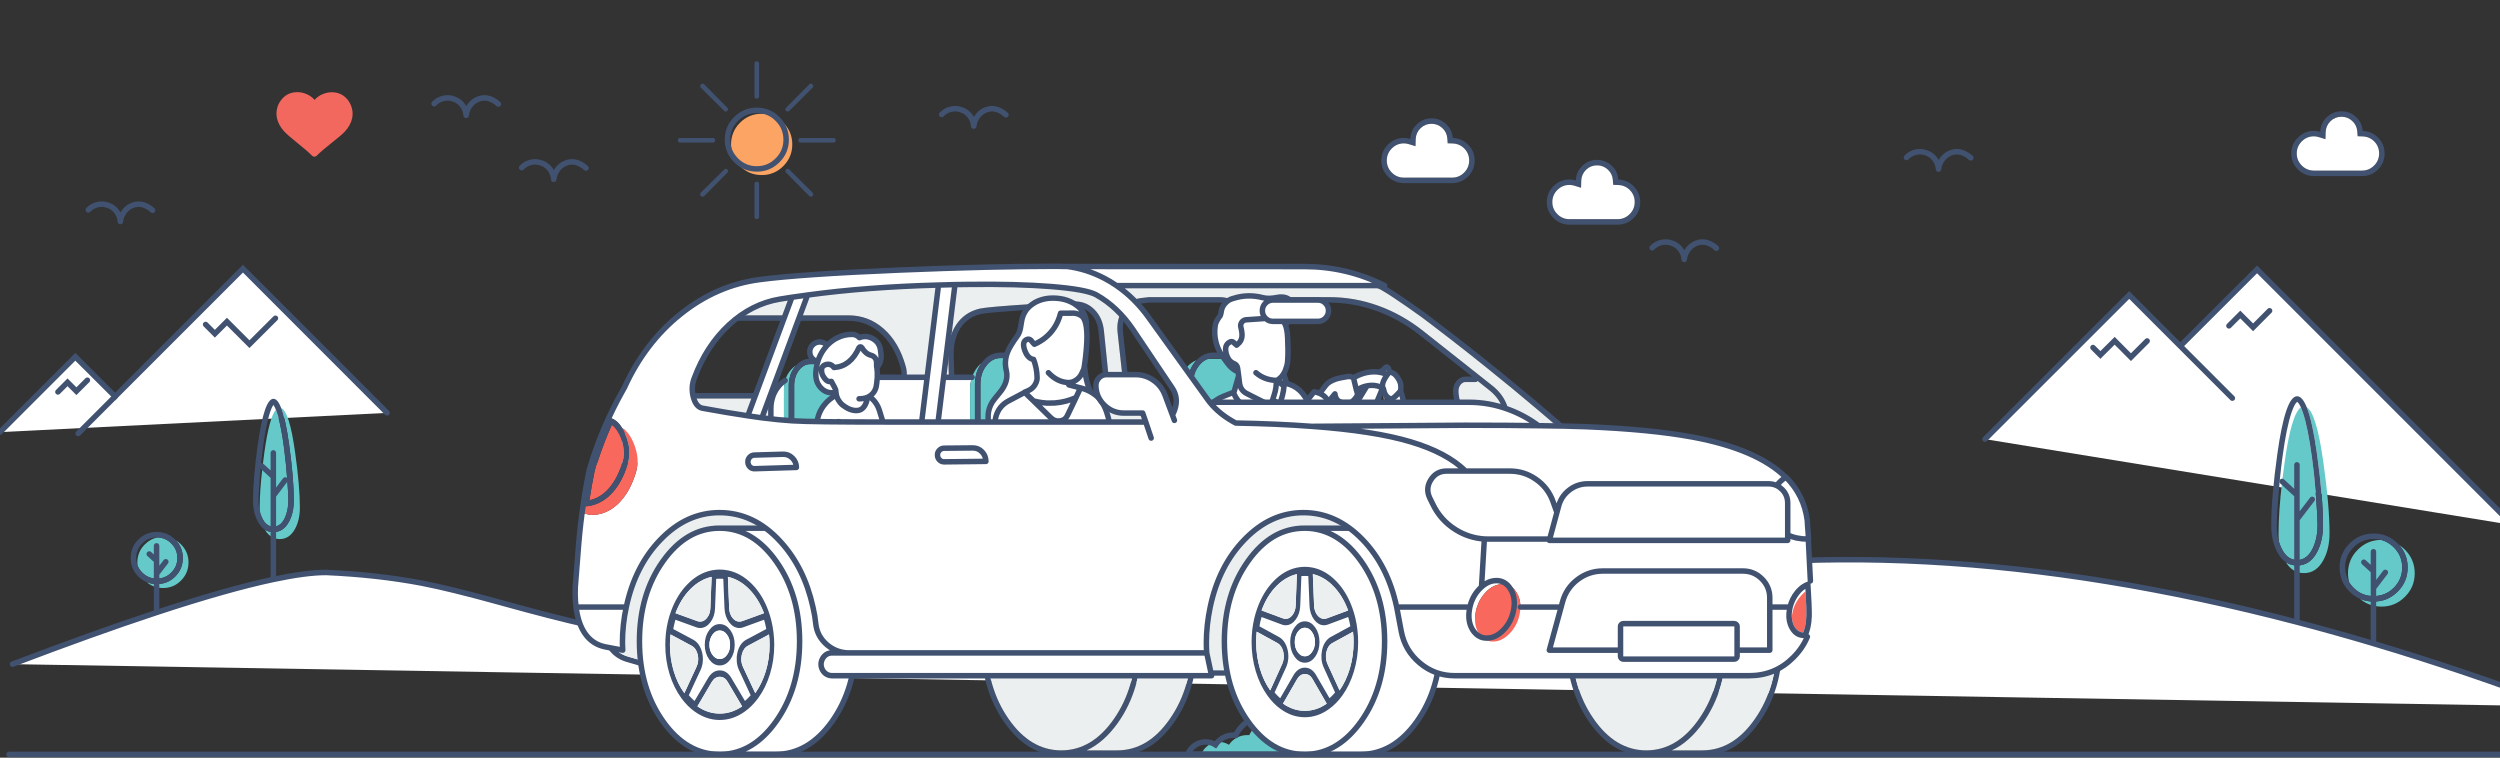 <?xml version="1.0" encoding="utf-8"?>
<svg id="auto-banner-0606" image-rendering="auto" baseProfile="basic" version="1.1" x="0px" y="0px" width="1366" height="414" xmlns="http://www.w3.org/2000/svg" xmlns:xlink="http://www.w3.org/1999/xlink">
  <rect width="100%" height="100%" fill="#333333" stroke="none"/>
  <defs>
    <g id="bird" overflow="visible">
      <use xlink:href="#Tween-3" transform="translate(.05 -4)">
        <animateTransform attributeName="transform" additive="replace" type="translate" repeatCount="indefinite" dur="15.833s" keyTimes="0;.152;.328;.505;.682;.846;.998;1" values=".05,-4;.05,-1.5;-2.45,-1.5;.05,-4;2.55,-1.5;-2.45,-4;.05,-4;.05,-4" keySplines=".25 0 .625 .5;.25 0 .625 .5;.25 0 .625 .5;.25 0 .625 .5;.25 0 .625 .5;.25 0 .625 .5;0 0 1 1" calcMode="spline"/>
      </use>
    </g>
    <g id="bird1" overflow="visible">
      <use xlink:href="#Tween-3" transform="translate(-2.45 -1.5)">
        <animateTransform attributeName="transform" additive="replace" type="translate" repeatCount="indefinite" dur="15.8s" keyTimes="0;.177;.354;.519;.671;.823;.998;1" values="-2.45,-1.5;.05,-4;2.55,-1.5;-2.45,-4;.05,-4;.05,-1.5;-2.45,-1.5;-2.45,-1.5" keySplines=".25 0 .625 .5;.25 0 .625 .5;.25 0 .625 .5;.25 0 .625 .5;.25 0 .625 .5;.25 0 .625 .5;.25 0 .625 .5" calcMode="spline"/>
      </use>
    </g>
    <g id="bird2" overflow="visible">
      <use xlink:href="#Tween-3" transform="translate(2.55 -1.5)">
        <animateTransform attributeName="transform" additive="replace" type="translate" repeatCount="indefinite" dur="15.767s" keyTimes="0;.165;.317;.469;.645;.822;.998;1" values="2.55,-1.5;-2.45,-4;.05,-4;.05,-1.5;-2.45,-1.5;.05,-4;2.55,-1.5;2.55,-1.5" keySplines=".25 0 .625 .5;.25 0 .625 .5;.25 0 .625 .5;.25 0 .625 .5;.25 0 .625 .5;.25 0 .625 .5;.25 0 .625 .5" calcMode="spline"/>
      </use>
    </g>
    <g id="cloud" overflow="visible">
      <use xlink:href="#Tween-5">
        <animateTransform attributeName="transform" additive="replace" type="translate" repeatCount="indefinite" dur="16s" keyTimes="0;.167;.342;.506;.677;.835;.998;1" values="0,0;0,-5;-5,1.1;1.75,1.85;6.1,-3.85;-2.55,3.15;0,0;0,0" keySplines=".25 0 .625 .5;.25 0 .625 .5;.25 0 .625 .5;.25 0 .625 .5;.25 0 .625 .5;.25 0 .625 .5;0 0 1 1" calcMode="spline"/>
      </use>
    </g>
    <g id="wheel" overflow="visible">
      <g id="Tween-8">
        <animateTransform attributeName="transform" additive="replace" type="rotate" repeatCount="indefinite" dur="1.967s" keyTimes="0;.237;.491;.746;.983;1" values="0,0,0;90,0,0;180,0,0;270,0,0;354,0,0;354,0,0"/>
        <path fill="#415271" stroke="none" d="M39.05 -6.4Q38.05 -12.5 35.35 -17.8 31.1 -26.3 23.4 -31.95 15.55 -37.7 6 -39.15 3 -39.6 -.05 -39.6 -3.1 -39.6 -6.05 -39.15 -15.6 -37.7 -23.4 -31.95 -31.1 -26.3 -35.4 -17.8 -38.1 -12.6 -39.15 -6.4 -39.65 -2.9 -39.65 0 -39.65 8.1 -36.5 15.5 -33.45 22.65 -27.9 28.15 -23.5 32.5 -18.2 35.2 -9.65 39.6 -.05 39.6 9.6 39.6 18.1 35.2 23.4 32.5 27.85 28.15 33.4 22.65 36.45 15.5 39.6 8.1 39.6 0 39.6 -3.1 39.05 -6.4M16.85 -12.9Q15.7 -12.65 14.8 -12.65 13.3 -12.65 12 -13.15 10.65 -13.7 9.5 -14.75 9.437 -14.812 9.35 -14.9L9.2 -15.05Q7.2 -17.1 7.05 -20.05L6.1 -37.1Q14.85 -35.7 22.05 -30.45 29.3 -25.15 33.35 -17.25L16.85 -12.9M5.05 -19.95Q5.3 -16.05 8.1 -13.35 10.95 -10.65 14.8 -10.65 16.15 -10.65 17.35 -11L34.25 -15.45Q36 -11.7 36.8 -7.65L20.45 -1.35Q16.1 .4 14.7 4.8 14.05 6.9 14.3 9.1 14.6 11.25 15.8 13.1L25.25 27.85Q22.35 30.5 18.65 32.65L7.55 19.1Q4.65 15.5 -.05 15.5 -4.65 15.5 -7.65 19.1L-18.7 32.65Q-22.25 30.65 -25.35 27.85L-15.85 13.1Q-14.65 11.25 -14.35 9.1 -14.05 6.9 -14.75 4.8 -16.2 .4 -20.55 -1.35L-36.85 -7.65Q-36.05 -11.6 -34.35 -15.45L-17.4 -11Q-16.3 -10.65 -14.9 -10.65 -11 -10.65 -8.15 -13.35 -5.3 -16.05 -5.1 -19.9L-4.15 -37.4Q-2.35 -37.6 -.05 -37.6 2.3 -37.6 4.05 -37.4L5.05 -19.95M35.15 -4.85Q35.65 -5.05 36.15 -5.25L37.15 -5.65Q37.6 -2.55 37.6 0 37.6 7.55 34.7 14.5 31.9 21.15 26.75 26.45L17.45 12.05Q15.45 8.95 16.6 5.4 17.75 1.9 21.2 .55 28.2 -2.15 35.15 -4.85M3.35 18.2Q4.85 18.9 6 20.35 11.15 26.7 16.35 33.05 16.4 33.1 16.45 33.2L16.85 33.65Q8.95 37.6 -.05 37.6 -8.95 37.6 -16.9 33.65L-16.55 33.2Q-16.5 33.1 -16.4 33.05L-6.1 20.35Q-3.7 17.5 -.05 17.5 1.85 17.5 3.35 18.2M-7.1 -20.05Q-7.25 -16.85 -9.6 -14.75 -10.7 -13.7 -12.05 -13.15 -13.35 -12.65 -14.9 -12.65 -15.75 -12.65 -16.9 -12.9L-33.45 -17.25Q-29.35 -25.2 -22.15 -30.45 -14.9 -35.7 -6.15 -37.1L-7.1 -20.05M-16.65 5.4Q-15.55 8.95 -17.55 12.05L-26.75 26.45Q-32 21.2 -34.75 14.5 -37.65 7.6 -37.65 0 -37.65 -3 -37.2 -5.65L-21.25 .55Q-17.8 1.9 -16.65 5.4M6.9 6.95Q9.75 4.05 9.75 0 9.75 -4.05 6.9 -6.9 4.05 -9.8 -.05 -9.8 -4.1 -9.8 -6.95 -6.9 -9.85 -4.05 -9.85 0 -9.85 4.05 -6.95 6.95 -4.1 9.8 -.05 9.8 4.05 9.8 6.9 6.95M7.75 0Q7.75 3.25 5.45 5.5 3.2 7.8 -.05 7.8 -3.25 7.8 -5.55 5.5 -7.85 3.25 -7.85 0 -7.85 -3.2 -5.55 -5.5 -3.25 -7.8 -.05 -7.8 3.2 -7.8 5.45 -5.5 7.75 -3.2 7.75 0Z"/>
        <path fill="#ECEFF0" stroke="none" d="M-17.55 12.05Q-15.55 8.95 -16.65 5.4 -17.8 1.9 -21.25 .55L-37.2 -5.65Q-37.65 -3 -37.65 0 -37.65 7.6 -34.75 14.5 -32 21.2 -26.75 26.45L-17.55 12.05M-9.6 -14.75Q-7.25 -16.85 -7.1 -20.05L-6.15 -37.1Q-14.9 -35.7 -22.15 -30.45 -29.35 -25.2 -33.45 -17.25L-16.9 -12.9Q-15.75 -12.65 -14.9 -12.65 -13.35 -12.65 -12.05 -13.15 -11.2 -13.55 -10.35 -14.15 -9.95 -14.45 -9.6 -14.75M6 20.35Q4.85 18.9 3.35 18.2 1.85 17.5 -.05 17.5 -3.7 17.5 -6.1 20.35L-16.4 33.05Q-16.5 33.1 -16.55 33.2L-16.9 33.65Q-8.95 37.6 -.05 37.6 8.95 37.6 16.85 33.65L16.45 33.2Q16.4 33.1 16.35 33.05 11.15 26.7 6 20.35M36.15 -5.25Q35.65 -5.05 35.15 -4.85 28.2 -2.15 21.2 .55 17.75 1.9 16.6 5.4 15.45 8.95 17.45 12.05L26.75 26.45Q31.9 21.15 34.7 14.5 37.6 7.55 37.6 0 37.6 -2.55 37.15 -5.65L36.15 -5.25M10.25 -14.15Q11.1 -13.55 12 -13.15 13.3 -12.65 14.8 -12.65 15.7 -12.65 16.85 -12.9L33.35 -17.25Q29.3 -25.15 22.05 -30.45 14.85 -35.7 6.1 -37.1L7.05 -20.05Q7.2 -17.1 9.2 -15.05L9.35 -14.9Q9.764 -14.503 10.25 -14.15Z"/>
        <path fill="#FFF" stroke="none" d="M-10.35 -14.15Q-11.2 -13.55 -12.05 -13.15 -10.7 -13.7 -9.6 -14.75 -9.95 -14.45 -10.35 -14.15M8.1 -13.35Q5.3 -16.05 5.05 -19.95L4.05 -37.4Q2.3 -37.6 -.05 -37.6 -2.35 -37.6 -4.15 -37.4L-5.1 -19.9Q-5.3 -16.05 -8.15 -13.35 -11 -10.65 -14.9 -10.65 -16.3 -10.65 -17.4 -11L-34.35 -15.45Q-36.05 -11.6 -36.85 -7.65L-20.55 -1.35Q-16.2 .4 -14.75 4.8 -14.05 6.9 -14.35 9.1 -14.65 11.25 -15.85 13.1L-25.35 27.85Q-22.25 30.65 -18.7 32.65L-7.65 19.1Q-4.65 15.5 -.05 15.5 4.65 15.5 7.55 19.1L18.65 32.65Q22.35 30.5 25.25 27.85L15.8 13.1Q14.6 11.25 14.3 9.1 14.05 6.9 14.7 4.8 16.1 .4 20.45 -1.35L36.8 -7.65Q36 -11.7 34.25 -15.45L17.35 -11Q16.15 -10.65 14.8 -10.65 10.95 -10.65 8.1 -13.35M9.75 0Q9.75 4.05 6.9 6.95 4.05 9.8 -.05 9.8 -4.1 9.8 -6.95 6.95 -9.85 4.05 -9.85 0 -9.85 -4.05 -6.95 -6.9 -4.1 -9.8 -.05 -9.8 4.05 -9.8 6.9 -6.9 9.75 -4.05 9.75 0M5.45 5.5Q7.75 3.25 7.75 0 7.75 -3.2 5.45 -5.5 3.2 -7.8 -.05 -7.8 -3.25 -7.8 -5.55 -5.5 -7.85 -3.2 -7.85 0 -7.85 3.25 -5.55 5.5 -3.25 7.8 -.05 7.8 3.2 7.8 5.45 5.5M12 -13.15Q11.1 -13.55 10.25 -14.15 9.764 -14.503 9.35 -14.9 9.437 -14.812 9.5 -14.75 10.65 -13.7 12 -13.15Z"/>
        <path id="Layer15_0_1_STROKES" stroke="#415271" stroke-width="3" stroke-linejoin="round" stroke-linecap="round" fill="none" d="M-.05 -37.6Q2.3 -37.6 4.05 -37.4L5.05 -19.95Q5.3 -16.05 8.1 -13.35 10.95 -10.65 14.8 -10.65 16.15 -10.65 17.35 -11L34.25 -15.45Q36 -11.7 36.8 -7.65L20.45 -1.35Q16.1 .4 14.7 4.8 14.05 6.9 14.3 9.1 14.6 11.25 15.8 13.1L25.25 27.85Q22.35 30.5 18.65 32.65L7.55 19.1Q4.65 15.5 -.05 15.5 -4.65 15.5 -7.65 19.1L-18.7 32.65Q-22.25 30.65 -25.35 27.85L-15.85 13.1Q-14.65 11.25 -14.35 9.1 -14.05 6.9 -14.75 4.8 -16.2 .4 -20.55 -1.35L-36.85 -7.65Q-36.05 -11.6 -34.35 -15.45L-17.4 -11Q-16.3 -10.65 -14.9 -10.65 -11 -10.65 -8.15 -13.35 -5.3 -16.05 -5.1 -19.9L-4.15 -37.4Q-2.35 -37.6 -.05 -37.6ZM39.6 0Q39.6 8.1 36.45 15.5 33.4 22.65 27.85 28.15 23.4 32.5 18.1 35.2 9.6 39.6 -.05 39.6 -9.65 39.6 -18.2 35.2 -23.5 32.5 -27.9 28.15 -33.45 22.65 -36.5 15.5 -39.65 8.1 -39.65 0 -39.65 -2.9 -39.15 -6.4 -38.1 -12.6 -35.4 -17.8 -31.1 -26.3 -23.4 -31.95 -15.6 -37.7 -6.05 -39.15 -3.1 -39.6 -.05 -39.6 3 -39.6 6 -39.15 15.55 -37.7 23.4 -31.95 31.1 -26.3 35.35 -17.8 38.05 -12.5 39.05 -6.4 39.6 -3.1 39.6 0ZM-.05 -9.8Q-4.1 -9.8 -6.95 -6.9 -9.85 -4.05 -9.85 0 -9.85 4.05 -6.95 6.95 -4.1 9.8 -.05 9.8 4.05 9.8 6.9 6.95 9.75 4.05 9.75 0 9.75 -4.05 6.9 -6.9 4.05 -9.8 -.05 -9.8Z"/>
      </g>
    </g>
    <g id="Tween-3" overflow="visible">
      <g transform="translate(-.05 4)">
        <path id="Layer9_0_1_STROKES" stroke="#415271" stroke-width="3" stroke-linejoin="round" stroke-linecap="round" fill="none" d="M-17.5 -5.6Q-15.35 -7.9 -12.2 -8.55 -9.2 -9.2 -6.25 -7.95 -3.6 -6.95 -1.9 -4.55 -.2 -2.2 0 .75 .4 -2.7 2.65 -5.3 4.85 -7.8 8.05 -8.55 11.35 -9.3 14.65 -7.5 16.35 -6.65 17.6 -5.4"/>
      </g>
    </g>
    <g id="Tween-5" overflow="visible">
      <g transform="translate(-780.25 -187.75)" id="Layer11_0_FILL">
        <path fill="#415271" stroke="none" d="M758.4 184.4Q754.75 188 754.75 193.1 754.75 198.25 758.4 201.85 762 205.45 767.1 205.45L793.4 205.45Q798.55 205.45 802.15 201.85 805.75 198.25 805.75 193.1 805.75 188.1 802.25 184.55 798.8 180.95 793.8 180.8 793.45 176.25 790.1 173.15 786.75 170.05 782.2 170.05 777.5 170.05 774.1 173.35 770.75 176.6 770.6 181.3 768.85 180.75 767.1 180.75 762 180.75 758.4 184.4M757.75 193.1Q757.75 189.25 760.5 186.5 763.25 183.75 767.1 183.75 768.4 183.75 769.7 184.15L773.45 185.3 773.55 181.4Q773.7 177.9 776.2 175.45 778.7 173.05 782.2 173.05 785.55 173.05 788.05 175.35 790.55 177.65 790.8 181L791 183.7 793.7 183.8Q797.5 183.9 800.15 186.6 802.75 189.3 802.75 193.1 802.75 196.95 800 199.7 797.25 202.45 793.4 202.45L767.1 202.45Q763.25 202.45 760.5 199.7 757.75 196.95 757.75 193.1Z"/>
        <path fill="#FFF" stroke="none" d="M760.5 186.5Q757.75 189.25 757.75 193.1 757.75 196.95 760.5 199.7 763.25 202.45 767.1 202.45L793.4 202.45Q797.25 202.45 800 199.7 802.75 196.95 802.75 193.1 802.75 189.3 800.15 186.6 797.5 183.9 793.7 183.8L791 183.7 790.8 181Q790.55 177.65 788.05 175.35 785.55 173.05 782.2 173.05 778.7 173.05 776.2 175.45 773.7 177.9 773.55 181.4L773.45 185.3 769.7 184.15Q768.4 183.75 767.1 183.75 763.25 183.75 760.5 186.5Z"/>
      </g>
    </g>
    <g id="Tween-7" overflow="visible">
      <g transform="translate(518.55 -2.5)" id="Layer13_0_FILL">
        <path fill="#65C9C9" stroke="none" d="M-510.7 -8.1Q-516.4 -8.1 -521.25 -5.05 -525.95 -2.15 -528.45 2.8 -528.8 2.75 -529.55 2.75 -532.6 2.75 -535.25 4.2 -537.85 5.6 -539.5 8.05 -542 6.5 -544.9 6.5 -548.15 6.5 -550.85 8.4 -553.45 10.2 -554.6 13.15L-475.1 13.15Q-475.2 8.25 -478.75 4.8 -482.25 1.35 -487.2 1.35 -490.35 1.35 -492.95 2.8 -495.45 -2.15 -500.15 -5.05 -505 -8.1 -510.7 -8.1Z"/>
      </g>
      <g transform="translate(518.55 -2.5)">
        <path id="Layer14_0_1_STROKES" stroke="#415271" stroke-width="3" stroke-linejoin="miter" stroke-linecap="round" stroke-miterlimit="10" fill="none" d="M-482.5 13.15L-561.95 13.15Q-560.8 10.2 -558.2 8.4 -555.55 6.5 -552.3 6.5 -549.3 6.5 -546.9 8.05 -545.2 5.6 -542.65 4.2 -539.95 2.75 -536.9 2.75 -536.2 2.75 -535.85 2.8 -533.35 -2.15 -528.65 -5.05 -523.8 -8.1 -518.1 -8.1 -512.35 -8.1 -507.55 -5.05 -502.85 -2.1 -500.35 2.8 -497.7 1.35 -494.55 1.35 -489.6 1.35 -486.1 4.8 -482.55 8.25 -482.5 13.15Z"/>
      </g>
    </g>
  </defs>
  <g id="Scene-1" overflow="visible">
    <g id="road-grass" transform="translate(677 398.9)">
      <use xlink:href="#Tween-7" transform="translate(762.7 2.5)">
        <animateTransform attributeName="transform" additive="replace" type="translate" repeatCount="indefinite" dur="8s" keyTimes="0;.996;1" values="762.7,2.5;-748.8,2.5;-748.8,2.5"/>
      </use>
      <g display="none">
        <use xlink:href="#Tween-7" transform="translate(762.7 2.5)">
          <animateTransform attributeName="transform" additive="replace" type="translate" repeatCount="indefinite" dur="8s" keyTimes="0;.504;.996;1" values="762.7,2.5;762.7,2.5;15.45,2.5;15.45,2.5"/>
        </use>
        <animate attributeName="display" repeatCount="indefinite" dur="8s" keyTimes="0;.504;1" values="none;inline;inline"/>
      </g>
      <g>
        <use xlink:href="#Tween-7" transform="translate(15.45 2.5)">
          <animateTransform attributeName="transform" additive="replace" type="translate" repeatCount="indefinite" dur="8s" keyTimes="0;.5;1" values="15.45,2.5;-748.8,2.5;-748.8,2.5"/>
        </use>
        <animate attributeName="display" repeatCount="indefinite" dur="8s" keyTimes="0;.504;1" values="inline;none;none"/>
      </g>
    </g>
    <g transform="translate(0 -105.4)" id="Layer2_0_FILL">
      <path fill="#FFF" stroke="none" d="M62.9 322.05L41.15 300.35 0 341.5 211.5 331 132.75 252.2 62.9 322.05M117.4 287.75L112.35 282.7 117.4 287.75 124 281.15 136.3 293.45 150.5 279.3 136.3 293.45 124 281.15 117.4 287.75M47.75 313.15L41.75 319.15 36.9 314.3 31.65 319.55 36.9 314.3 41.75 319.15 47.75 313.15M1191.3 294.5L1163.4 266.6 1084.6 345.35 1372.95 392.3 1233.25 252.6 1191.3 294.5 1219.75 322.95 1191.3 294.5M1240.1 275.2L1231.1 284.25 1224.1 277.25 1217.9 283.45 1224.1 277.25 1231.1 284.25 1240.1 275.2M1173.2 291.7L1164.35 300.55 1155.45 291.6 1147.65 299.35 1143.6 295.3 1147.65 299.35 1155.45 291.6 1164.35 300.55 1173.2 291.7Z"/>
      <path id="Layer2_0_1_STROKES" stroke="#415271" stroke-width="3" stroke-linejoin="miter" stroke-linecap="round" stroke-miterlimit="10" fill="none" d="M1240.1 275.2L1231.1 284.25 1224.1 277.25 1217.9 283.45M1191.3 294.5L1163.4 266.6 1084.6 345.35M1372.95 392.3L1233.25 252.6 1191.3 294.5 1219.75 322.95M1173.2 291.7L1164.35 300.55 1155.45 291.6 1147.65 299.35 1143.6 295.3M150.5 279.3L136.3 293.45 124 281.15 117.4 287.75 112.35 282.7M47.75 313.15L41.75 319.15 36.9 314.3 31.65 319.55M211.5 331L132.75 252.2 62.9 322.05 41.15 300.35 0 341.5"/>
    </g>
    <path id="Layer3_0_1_STROKES" stroke="#415271" stroke-width="3" stroke-linejoin="miter" stroke-linecap="round" stroke-miterlimit="10" fill="none" d="M62.9 216.65L42.7 236.85"/>
    <g transform="translate(0 -105.4)" id="Layer4_0_FILL">
      <path fill="#65C9C9" stroke="none" d="M85.55 426.3L85.55 424.55Q82.621 424.532 80.1 423.45 82.560 425.546 85.55 426.3M90.6 412.35L85.55 418.9 85.55 421.55Q85.6 421.55 85.65 421.55 90.3 421.55 93.6 418.25 96.9 414.95 96.9 410.3 96.9 405.65 93.6 402.35 90.429 399.179 86 399.05 82.131 399.868 79.15 402.85 75.05 406.9 75.05 412.7 75.05 413.574 75.15 414.4 75.966 416.516 77.7 418.25 80.964 421.514 85.55 421.55L85.55 418.9 85.55 411.75 81.55 408.1 85.55 411.75 85.55 403.65 85.55 411.75 85.55 418.9 90.6 412.35M98.9 402.85Q97.608 401.541 96.15 400.65 99.9 404.682 99.9 410.3 99.9 416.25 95.75 420.4 91.6 424.55 85.65 424.55 85.6 424.55 85.55 424.55L85.55 426.3Q87.214 426.7 89.05 426.7 94.85 426.7 98.9 422.6 103 418.5 103 412.7 103 406.95 98.9 402.85M149.35 399.25L149.35 396.15Q146.789 396.137 144.75 394.85 146.643 398.050 149.35 399.25M160.55 378.75Q160.55 385.55 157.95 390.4 154.85 396.15 149.4 396.15L149.35 396.15 149.35 399.25Q150.956 399.95 152.85 399.95 158.2 399.95 161.25 394.3 163.85 389.45 163.85 382.8 163.85 371.05 161.25 352.6 158.134 330.239 153.65 328.35 156.059 334.513 157.95 348.1 160.55 366.8 160.55 378.75M149.35 365.85L143.45 360.4Q141.9 373.609 141.9 382.8 141.9 383.860 141.95 384.85 142.399 386.598 143.1 388.15 145.336 393.119 149.35 393.15L149.35 376.25 149.35 365.85M151.85 332.5Q151.306 330.673 150.75 329.3 147.118 333.45 144.45 352.6 143.886 356.669 143.45 360.4L149.35 365.85 149.35 352.85 149.35 365.85 149.35 376.25 155.85 367.65 149.35 376.25 149.35 393.15 149.4 393.15Q153.5 393.15 155.75 388.15 157.55 384.05 157.55 378.75 157.55 375.35 156.95 367.6 156.3 358.55 155.25 350.5 153.75 339.05 151.85 332.5M1255.05 417.9L1255.05 414.4Q1251.624 414.373 1248.95 412.55 1251.449 416.558 1255.05 417.9M1266 353.35Q1269.3 377.05 1269.3 392.35 1269.3 400.95 1266 407.15 1262.1 414.4 1255.15 414.4 1255.1 414.4 1255.05 414.4L1255.05 417.9Q1256.839 418.55 1258.9 418.55 1265.7 418.55 1269.55 411.35 1272.85 405.25 1272.85 396.8 1272.85 381.85 1269.55 358.45 1265.764 331.161 1260.4 327.9 1263.520 335.630 1266 353.35M1255.05 389.15L1255.05 375.9 1246.95 368.45Q1245 385.149 1245 396.8 1245 399.253 1245.25 401.5 1245.784 403.190 1246.5 404.75 1249.572 411.340 1255.05 411.4L1255.05 389.15M1258.25 330.75Q1257.713 329.190 1257.2 328 1251.961 331.695 1248.25 358.45 1247.524 363.663 1246.95 368.45L1255.05 375.9 1255.05 359.4 1255.05 375.9 1255.05 389.15 1263.4 378.25 1255.05 389.15 1255.05 411.4Q1255.1 411.4 1255.15 411.4 1260.7 411.4 1263.8 404.75 1266.3 399.35 1266.3 392.35 1266.3 387.7 1265.55 377.75 1264.65 365.8 1263.25 355.45 1261.05 338.95 1258.25 330.75M1296.85 436.35L1296.85 434.1Q1292.867 434.081 1289.5 432.6 1292.789 435.413 1296.85 436.35M1312.55 415.5Q1312.55 409.05 1308 404.5 1304.918 401.418 1301 400.4 1293.580 400.469 1288.3 405.75 1282.95 411.1 1282.95 418.65 1282.95 421.258 1283.6 423.6 1284.558 425.158 1285.95 426.55 1290.464 431.064 1296.85 431.1L1296.85 426.7 1296.85 417.4 1291.6 412.6 1296.85 417.4 1296.85 406.85 1296.85 417.4 1296.85 426.7 1303.35 418.15 1296.85 426.7 1296.85 431.1Q1296.9 431.1 1296.95 431.1 1303.4 431.1 1308 426.55 1312.55 421.95 1312.55 415.5M1310.85 403.1Q1315.55 408.346 1315.55 415.5 1315.55 423.2 1310.1 428.65 1304.65 434.1 1296.95 434.1 1296.9 434.1 1296.85 434.1L1296.85 436.35Q1298.924 436.85 1301.2 436.85 1308.75 436.85 1314.05 431.5 1319.4 426.2 1319.4 418.65 1319.4 411.1 1314.05 405.75 1312.539 404.225 1310.85 403.1Z"/>
      <path fill="#415271" stroke="none" d="M96.15 400.65Q95.948 400.448 95.75 400.25 91.55 396.05 85.65 396.05 79.75 396.05 75.55 400.25 71.4 404.4 71.4 410.3 71.4 416.25 75.55 420.4 77.624 422.449 80.1 423.45 82.621 424.532 85.55 424.55L85.55 421.55Q80.964 421.514 77.7 418.25 75.966 416.516 75.15 414.4 74.4 412.506 74.4 410.3 74.4 405.65 77.7 402.35 81 399.05 85.65 399.05 85.832 399.05 86 399.05 90.429 399.179 93.6 402.35 96.9 405.65 96.9 410.3 96.9 414.95 93.6 418.25 90.3 421.55 85.65 421.55 85.6 421.55 85.55 421.55L85.55 424.55Q85.6 424.55 85.65 424.55 91.6 424.55 95.75 420.4 99.9 416.25 99.9 410.3 99.9 404.682 96.15 400.65M153.65 328.35Q151.706 323.3 149.4 323.3 144.35 323.3 140.9 348.1 138.25 366.85 138.25 378.75 138.25 385.5 140.9 390.4 142.5 393.416 144.75 394.85 146.789 396.137 149.35 396.15L149.35 393.15Q145.336 393.119 143.1 388.15 142.399 386.598 141.95 384.85 141.25 382.044 141.25 378.75 141.25 375.35 141.85 367.6 142.55 358.5 143.6 350.5 145.1 339.05 147 332.5 148.2 328.25 149.4 326.65 150.078 327.582 150.75 329.3 151.306 330.673 151.85 332.5 153.75 339.05 155.25 350.5 156.3 358.55 156.95 367.6 157.55 375.35 157.55 378.75 157.55 384.05 155.75 388.15 153.5 393.15 149.4 393.15L149.35 393.15 149.35 396.15 149.4 396.15Q154.85 396.15 157.95 390.4 160.55 385.55 160.55 378.75 160.55 366.8 157.95 348.1 156.059 334.513 153.65 328.35M1257.2 328Q1257.713 329.190 1258.25 330.75 1261.05 338.95 1263.25 355.45 1264.65 365.8 1265.55 377.75 1266.3 387.7 1266.3 392.35 1266.3 399.35 1263.8 404.75 1260.7 411.4 1255.15 411.4 1255.1 411.4 1255.05 411.4L1255.05 414.4Q1255.1 414.4 1255.15 414.4 1262.1 414.4 1266 407.15 1269.3 400.95 1269.3 392.35 1269.3 377.05 1266 353.35 1263.520 335.630 1260.4 327.9 1257.966 321.9 1255.15 321.9 1248.75 321.9 1244.35 353.35 1241 377.15 1241 392.35 1241 400.95 1244.35 407.15 1246.279 410.736 1248.95 412.55 1251.624 414.373 1255.05 414.4L1255.05 411.4Q1249.572 411.340 1246.5 404.75 1245.784 403.190 1245.25 401.5 1244 397.311 1244 392.35 1244 387.8 1244.8 377.75 1245.7 365.85 1247.1 355.45 1249.3 338.95 1252.1 330.75 1253.75 326 1255.15 324.95 1256.128 325.625 1257.2 328M1315.55 415.5Q1315.55 408.346 1310.85 403.1 1310.486 402.736 1310.1 402.35 1304.65 396.9 1296.95 396.9 1289.25 396.9 1283.8 402.35 1278.35 407.8 1278.35 415.5 1278.35 423.2 1283.8 428.65 1286.390 431.240 1289.5 432.6 1292.867 434.081 1296.85 434.1L1296.85 431.1Q1290.464 431.064 1285.95 426.55 1284.558 425.158 1283.6 423.6 1281.35 419 1281.35 415.5 1281.35 409.05 1285.95 404.5 1290.5 399.9 1296.95 399.9 1299.078 399.9 1301 400.4 1304.918 401.418 1308 404.5 1312.55 409.05 1312.55 415.5 1312.55 421.95 1308 426.55 1303.4 431.1 1296.95 431.1 1296.9 431.1 1296.85 431.1L1296.85 434.1Q1296.9 434.1 1296.95 434.1 1304.65 434.1 1310.1 428.65 1315.55 423.2 1315.55 415.5Z"/>
      <path fill="#FFF" stroke="none" d="M1398.25 491.35Q1346.464 471.798 1296.85 457 1275.752 450.738 1255.05 445.3 1042.648 389.675 871.55 424.8 865.85 426 835.95 434.4 800.2 443.75 761.75 450.3 639.35 471.15 487.8 465.55 452.05 464.25 417.5 461.2 400.2 459.65 390.05 458.4 352.3 453.75 320.45 446.7 302.9 442.8 272.65 434.4 246.1 427.05 230.55 424.05 206.4 419.45 178.15 418.2 167.235 418.2 149.35 422 124.292 427.316 85.55 440.05 51.489 451.312 6.85 468.3L1398.25 491.35Z"/>
      <path id="Layer4_0_1_STROKES" stroke="#415271" stroke-width="3" stroke-linejoin="miter" stroke-linecap="round" stroke-miterlimit="10" fill="none" d="M1296.85 434.1L1296.85 431.1 1296.85 426.7 1296.85 417.4 1291.6 412.6M1296.85 436.375L1296.85 457.025Q1346.464 471.798 1398.25 491.35M6.85 468.3Q51.489 451.312 85.55 440.075L85.55 426.3 85.55 424.55M1296.85 417.4L1296.85 406.85M1296.85 436.375L1296.85 434.1M1303.35 418.15L1296.85 426.7M1255.05 411.4L1255.05 414.4 1255.05 417.9M1246.95 368.45L1255.05 375.9 1255.05 359.4M1255.05 411.4L1255.05 389.15 1255.05 375.9M1263.4 378.25L1255.05 389.15M1296.85 457.025Q1275.752 450.738 1255.05 445.325 1042.648 389.675 871.55 424.8 865.85 426 835.95 434.4 800.2 443.75 761.75 450.3 639.35 471.15 487.8 465.55 452.05 464.25 417.5 461.2 400.2 459.65 390.05 458.4 352.3 453.75 320.45 446.7 302.9 442.8 272.65 434.4 246.1 427.05 230.55 424.05 206.4 419.45 178.15 418.2 167.235 418.2 149.35 422 124.292 427.316 85.55 440.075M1255.05 445.325L1255.05 417.9M149.35 396.15L149.35 393.15 149.35 376.25 149.35 365.85 143.45 360.425M149.35 365.85L149.35 352.85M142.95 359.95L143.45 360.425M149.35 422L149.35 399.25M155.85 367.65L149.35 376.25M149.35 399.25L149.35 396.15M85.55 424.55L85.55 421.55M90.6 412.35L85.55 418.9 85.55 421.55M85.55 418.9L85.55 411.75 81.55 408.1M85.55 411.75L85.55 403.65"/>
    </g>
    <g id="sun" transform="translate(413.5 76.6)">
      <path fill="#FCA463" stroke="none" d="M14.5 -9.55Q12.45 -11.65 10 -12.85 10.7 -12.25 11.35 -11.6 16.05 -6.95 16.05 -.3 16.05 6.35 11.35 11 6.65 15.7 .05 15.7 -6.6 15.7 -11.3 11 -11.8 10.5 -12.2 10 -11.05 12.25 -9.15 14.15 -4.25 19.05 2.7 19.05 9.65 19.05 14.5 14.15 19.4 9.25 19.4 2.3 19.4 -4.65 14.5 -9.55M10 -12.85Q6.7 -14.45 2.7 -14.45 -4.25 -14.45 -9.15 -9.55 -14.05 -4.65 -14.05 2.3 -14.05 6.55 -12.2 10 -11.8 10.5 -11.3 11 -6.6 15.7 .05 15.7 6.65 15.7 11.35 11 16.05 6.35 16.05 -.3 16.05 -6.95 11.35 -11.6 10.7 -12.25 10 -12.85Z"/>
      <path id="Layer8_0_1_STROKES" stroke="#415271" stroke-width="3" stroke-linejoin="miter" stroke-linecap="round" stroke-miterlimit="10" fill="none" d="M10 -12.85Q5.7 -16.3 .05 -16.3 -6.6 -16.3 -11.3 -11.6 -16 -6.95 -16 -.3 -16 5.65 -12.2 10 -11.8 10.5 -11.3 11 -6.6 15.7 .05 15.7 6.65 15.7 11.35 11 16.05 6.35 16.05 -.3 16.05 -6.95 11.35 -11.6 10.7 -12.25 10 -12.85Z"/>
      <g id="Tween-4">
        <animateTransform attributeName="transform" additive="replace" type="rotate" repeatCount="indefinite" dur="2s" keyTimes="0;.983;1" values="0,0,0;44.25,0,0;44.25,0,0"/>
        <animateTransform attributeName="transform" additive="sum" type="scale" repeatCount="indefinite" dur="2s" keyTimes="0;.983;1" values="1,1;.998,.998;.998,.998"/>
        <g transform="translate(-.6 .65)" id="Layer10_0_FILL">
          <path fill="#415271" stroke="none" d="M-15.85 15.75Q-16.3 15.25 -16.85 15.75L-29.6 28.35Q-30 28.9 -29.6 29.5 -29 29.9 -28.45 29.5L-15.85 16.75Q-15.3 16.2 -15.85 15.75M-15.85 -17.05Q-15.3 -17.5 -15.85 -18.05L-28.45 -30.8Q-29 -31.2 -29.6 -30.8 -30 -30.2 -29.6 -29.65L-16.85 -17.05Q-16.3 -16.5 -15.85 -17.05M-41.35 -1.35Q-42.05 -1.35 -42.05 -.65 -42.05 .15 -41.35 .15L-23.35 .15Q-22.65 .15 -22.65 -.55 -22.65 -1.35 -23.35 -1.35L-41.35 -1.35M18.05 15.75Q17.5 15.15 17 15.75 16.45 16.2 17 16.75L29.65 29.5Q30.2 29.95 30.7 29.5 31.25 28.9 30.7 28.35L18.05 15.75M1.35 23.25Q1.35 22.55 .55 22.55 -.15 22.55 -.15 23.25L-.15 41.15Q-.15 41.95 .55 41.95 1.35 41.95 1.35 41.15L1.35 23.25M24.55 -1.35Q23.8 -1.35 23.8 -.65 23.8 .15 24.55 .15L42.45 .15Q43.25 .15 43.25 -.55 43.25 -1.35 42.45 -1.35L24.55 -1.35M1.35 -42.45Q1.35 -43.25 .55 -43.25 -.15 -43.25 -.15 -42.45L-.15 -24.55Q-.15 -23.85 .55 -23.85 1.35 -23.85 1.35 -24.55L1.35 -42.45M30.7 -30.8Q30.2 -31.25 29.65 -30.8L17 -18.05Q16.45 -17.5 17 -17.05 17.5 -16.5 18.05 -17.05L30.7 -29.65Q31.25 -30.2 30.7 -30.8Z"/>
          <path id="Layer10_0_1_STROKES" stroke="#415271" stroke-width="1" stroke-linejoin="miter" stroke-linecap="butt" stroke-miterlimit="10" fill="none" d="M30.7 -30.8Q30.2 -31.25 29.65 -30.8L17 -18.05Q16.45 -17.5 17 -17.05 17.5 -16.5 18.05 -17.05L30.7 -29.65Q31.25 -30.2 30.7 -30.8ZM.55 -43.25Q-.15 -43.25 -.15 -42.45L-.15 -24.55Q-.15 -23.85 .55 -23.85 1.35 -23.85 1.35 -24.55L1.35 -42.45Q1.35 -43.25 .55 -43.25ZM43.25 -.55Q43.25 -1.35 42.45 -1.35L24.55 -1.35Q23.8 -1.35 23.8 -.65 23.8 .15 24.55 .15L42.45 .15Q43.25 .15 43.25 -.55ZM.55 22.55Q-.15 22.55 -.15 23.25L-.15 41.15Q-.15 41.95 .55 41.95 1.35 41.95 1.35 41.15L1.35 23.25Q1.35 22.55 .55 22.55ZM30.7 29.5Q31.25 28.9 30.7 28.35L18.05 15.75Q17.5 15.15 17 15.75 16.45 16.2 17 16.75L29.65 29.5Q30.2 29.95 30.7 29.5ZM-22.65 -.55Q-22.65 -1.35 -23.35 -1.35L-41.35 -1.35Q-42.05 -1.35 -42.05 -.65 -42.05 .15 -41.35 .15L-23.35 .15Q-22.65 .15 -22.65 -.55ZM-15.85 -17.05Q-15.3 -17.5 -15.85 -18.05L-28.45 -30.8Q-29 -31.2 -29.6 -30.8 -30 -30.2 -29.6 -29.65L-16.85 -17.05Q-16.3 -16.5 -15.85 -17.05ZM-15.85 15.75Q-16.3 15.25 -16.85 15.75L-29.6 28.35Q-30 28.9 -29.6 29.5 -29 29.9 -28.45 29.5L-15.85 16.75Q-15.3 16.2 -15.85 15.75Z"/>
        </g>
      </g>
    </g>
    <use xlink:href="#cloud" transform="translate(780.25 82.35)"/>
    <use xlink:href="#cloud" transform="translate(1277.45 78.5)"/>
    <g id="cloud-02" transform="translate(875.7 103.95)">
      <use xlink:href="#Tween-5" transform="translate(-5 1.1)">
        <animateTransform attributeName="transform" additive="replace" type="translate" repeatCount="indefinite" dur="16s" keyTimes="0;.165;.335;.494;.656;.823;.998;1" values="-5,1.1;1.75,1.85;6.1,-3.85;-2.55,3.15;0,0;0,-5;-5,1.1;-5,1.1" keySplines=".25 0 .625 .5;.25 0 .625 .5;.25 0 .625 .5;.25 0 .625 .5;.25 0 .625 .5;.25 0 .625 .5;.25 0 .625 .5" calcMode="spline"/>
      </use>
    </g>
    <g id="cloud-3" transform="translate(176.85 66.9)">
      <g id="Tween-6" transform="translate(-5 1.1)">
        <animateTransform attributeName="transform" additive="replace" type="translate" repeatCount="indefinite" dur="16s" keyTimes="0;.165;.335;.494;.656;.823;.998;1" values="-5,1.1;1.75,1.85;6.1,-3.85;-2.55,3.15;0,0;0,-5;-5,1.1;-5,1.1" keySplines=".25 0 .625 .5;.25 0 .625 .5;.25 0 .625 .5;.25 0 .625 .5;.25 0 .625 .5;.25 0 .625 .5;.25 0 .625 .5" calcMode="spline"/>
        <g transform="matrix(.847 0 0 .847 0 0)" id="Layer12_0_FILL">
          <path fill="#F2685E" stroke="none" d="M12.8 -20.7Q9.25 -21.1 5.75 -19.75 2.35 -18.45 .05 -15.85 -2.2 -18.45 -5.65 -19.8 -9.1 -21.15 -12.7 -20.75 -18.35 -20.15 -21.75 -15.45 -23.6 -13 -24.2 -10.05 -24.85 -7.15 -24.25 -4.15 -23.3 .3 -19.7 4.35 -17.4 6.85 -11.6 11.5 -5 16.75 -1.55 20.2 -.9 20.8 -.1 20.8 .75 20.8 1.35 20.2 4.9 16.7 11.45 11.55 17.35 7 19.65 4.5 23.3 .5 24.25 -3.95 24.9 -6.9 24.25 -9.9 23.6 -12.85 21.85 -15.3 18.4 -20.05 12.8 -20.7Z"/>
        </g>
      </g>
    </g>
    <use xlink:href="#bird1" transform="translate(257.2 59.75)"/>
    <use xlink:href="#bird2" transform="translate(300.05 94.7)"/>
    <use xlink:href="#bird" transform="translate(532.05 68.15)"/>
    <use xlink:href="#bird2" transform="translate(917.75 138.5)"/>
    <use xlink:href="#bird1" transform="translate(1061.7 89.15)"/>
    <use xlink:href="#bird" transform="translate(65.75 120.3)"/>
    <g id="car" transform="translate(652.1 279.25)">
      <animateTransform attributeName="transform" additive="replace" type="translate" repeatCount="indefinite" dur="10s" keyTimes="0;.353;.7;.997;1" values="652.1,279.25;627.1,279.25;677.1,279.25;652.1,279.25;652.1,279.25" keySplines=".25 0 .625 .5;.25 0 .625 .5;.25 0 .625 .5;0 0 1 1" calcMode="spline"/>
      <g transform="translate(-652.1 -384.65)" id="Layer7_0_FILL">
        <path fill="#415271" stroke="none" d="M610.45 394.8L579.85 394.8Q561.75 394.8 548.9 412.9 536.1 431 536.1 456.6 536.1 482.2 548.9 500.3 561.75 518.4 579.85 518.4L610.45 518.4Q628.55 518.4 641.4 500.3 654.2 482.2 654.2 456.6 654.2 431 641.4 412.9 628.55 394.8 610.45 394.8M610.45 397.8Q627.3 397.8 639.25 415.05 651.2 432.3 651.2 456.6 651.2 480.95 639.25 498.15 627.3 515.4 610.45 515.4L593.75 515.4Q603.231 511.031 610.85 500.3 623.65 482.2 623.65 456.6 623.65 431 610.85 412.9 603.231 402.168 593.75 397.8L610.45 397.8M579.85 397.8Q596.7 397.8 608.7 415.05 620.65 432.3 620.65 456.6 620.65 480.95 608.7 498.15 596.75 515.4 579.85 515.4 563 515.4 551.05 498.15 539.1 480.95 539.1 456.6 539.1 432.3 551.05 415.05 563 397.8 579.85 397.8M930.1 394.8L899.55 394.8Q881.45 394.8 868.6 412.9 855.8 431 855.8 456.6 855.8 482.2 868.6 500.3 881.45 518.4 899.55 518.4L930.1 518.4Q948.25 518.4 961.1 500.3 973.9 482.2 973.9 456.6 973.9 431 961.1 412.9 948.25 394.8 930.1 394.8M930.55 412.9Q922.931 402.168 913.45 397.8L930.1 397.8Q946.95 397.8 958.95 415.05 970.9 432.3 970.9 456.6 970.9 480.95 958.95 498.15 947 515.4 930.1 515.4L913.45 515.4Q922.931 511.031 930.55 500.3 943.35 482.2 943.35 456.6 943.35 431 930.55 412.9M899.55 397.8Q916.4 397.8 928.4 415.05 940.35 432.3 940.35 456.6 940.35 480.95 928.4 498.15 916.45 515.4 899.55 515.4 882.7 515.4 870.75 498.15 858.8 480.95 858.8 456.6 858.8 432.3 870.75 415.05 882.7 397.8 899.55 397.8Z"/>
        <path fill="#ECEFF0" stroke="none" d="M608.7 415.05Q596.7 397.8 579.85 397.8 563 397.8 551.05 415.05 539.1 432.3 539.1 456.6 539.1 480.95 551.05 498.15 563 515.4 579.85 515.4 596.75 515.4 608.7 498.15 620.65 480.95 620.65 456.6 620.65 432.3 608.7 415.05M639.25 415.05Q627.3 397.8 610.45 397.8L593.75 397.8Q603.231 402.168 610.85 412.9 623.65 431 623.65 456.6 623.65 482.2 610.85 500.3 603.231 511.031 593.75 515.4L610.45 515.4Q627.3 515.4 639.25 498.15 651.2 480.95 651.2 456.6 651.2 432.3 639.25 415.05M928.4 415.05Q916.4 397.8 899.55 397.8 882.7 397.8 870.75 415.05 858.8 432.3 858.8 456.6 858.8 480.95 870.75 498.15 882.7 515.4 899.55 515.4 916.45 515.4 928.4 498.15 940.35 480.95 940.35 456.6 940.35 432.3 928.4 415.05M913.45 397.8Q922.931 402.168 930.55 412.9 943.35 431 943.35 456.6 943.35 482.2 930.55 500.3 922.931 511.031 913.45 515.4L930.1 515.4Q947 515.4 958.95 498.15 970.9 480.95 970.9 456.6 970.9 432.3 958.95 415.05 946.95 397.8 930.1 397.8L913.45 397.8Z"/>
      </g>
      <g id="Symbol-4" transform="translate(-41.7 -18.65)">
        <animateTransform attributeName="transform" additive="replace" type="translate" repeatCount="indefinite" dur="6.133s" keyTimes="0;.092;.299;.489;.679;.88;.995;1" values="-41.7,-18.65;-41.7,-17.85;-41.7,-21.05;-41.7,-19.45;-41.7,-17.05;-41.7,-17.85;-41.7,-18.65;-41.7,-18.65"/>
        <g id="Symbol-6" transform="translate(-.05 -.05)">
          <path fill="#FFF" stroke="none" d="M-5.4 -2.9L-11 -2.5Q-12.85 -2.35 -14.9 -1.8L-16.6 0 -18.5 1.5 -28.5 9.05 .15 9.05Q-.2 1.65 -.8 -5.5 -1.05 -5.2 -1.3 -4.95 -3.1 -3.05 -5.4 -2.9M-22.5 -10.35L-27.35 -7.75Q-28.75 -5.95 -28 -3.7 -27.3 -1.6 -25.25 -.05 -21.45 2.85 -18.5 1.5L-16.6 0 -14.9 -1.8Q-15 -1.75 -15.1 -1.75 -16.7 -1.2 -18.25 -2.05 -19.8 -2.85 -20.35 -4.5L-22.5 -10.35M-65.55 -23.1L-66.7 -29.5Q-66.9 -26.25 -65.55 -23.1M-43.35 -40.95Q-44.5 -41.2 -45.65 -41.5L-50.45 -46.15 -59.25 -41.5Q-64.7 -38.6 -66.25 -32.65 -66.65 -31.05 -66.7 -29.5L-65.55 -23.1 -64.5 -17.3 -63.25 -10.1 -62.75 -7.1 -62.25 -4.25 -60.4 6.4 -59.95 9.05 -28.5 9.05 -18.5 1.5Q-21.45 2.85 -25.25 -.05 -27.3 -1.6 -28 -3.7 -28.75 -5.95 -27.35 -7.75L-45.9 1.9 -45.9 -20.1 -45.9 1.9 -27.35 -7.75 -22.5 -10.35 -22.5 -10.4 -6.1 -20Q-4.3 -21.05 -2.5 -20.4 -3.95 -30.4 -5.75 -35.6 -6.55 -37.9 -7.6 -39.8 -8.5 -41.25 -9.5 -42.45 -10.4 -43.55 -11.45 -44.4 -11.65 -44.6 -11.9 -44.75 -12.65 -45.35 -13.45 -45.85L-13.9 -46.15Q-14.2 -46.3 -14.5 -46.45L-14.5 -46.5Q-16.95 -47.85 -19.95 -48.6L-22.4 -43.4 -22.4 -43.35 -27.15 -33.45Q-28.35 -30.95 -31.2 -30.55 -34 -30.2 -36.15 -32.25L-45.6 -41.45Q-44.5 -41.15 -43.35 -40.95M-42.8 -40.85Q-43.1 -40.9 -43.35 -40.95 -44.5 -41.15 -45.6 -41.45L-36.15 -32.25Q-34 -30.2 -31.2 -30.55 -28.35 -30.95 -27.15 -33.45L-22.4 -43.35Q-27.7 -40.9 -33.7 -40.4 -34.05 -40.35 -34.4 -40.35 -36.35 -40.25 -38.3 -40.3 -39.85 -40.4 -41.4 -40.6 -41.45 -40.65 -41.5 -40.65 -42.2 -40.75 -42.8 -40.85M-48.05 -47.35Q-48.25 -47.3 -48.4 -47.2L-48.65 -47.05 -48.05 -47.35M-22.25 -52.95Q-24.15 -51.6 -26.45 -51.5L-26.35 -50.25 -19.95 -48.6Q-16.95 -47.85 -14.5 -46.5 -17.25 -52.4 -17.8 -60.9 -18 -59.95 -18.15 -58.95L-19.35 -56.35Q-20.35 -54.25 -22.25 -52.95M-16.75 -81.7Q-17.35 -86.15 -19.05 -87.65 -20.85 -89.2 -23.55 -89.45L-30.85 -89.4Q-31.95 -84.95 -34.35 -81.35 -38.35 -75.4 -45.15 -72.45 -45.95 -73.2 -47.05 -74.6 -48.05 -75.55 -49.15 -75.1 -52.1 -74.05 -50.5 -69.3 -50 -67.95 -49.4 -66.9 -47.9 -64.45 -45.6 -64.15 -43.8 -59.35 -43.7 -54.65 -43.7 -54.1 -43.7 -53.5 -43.75 -53.3 -43.75 -53.05 -44.05 -51.55 -44.9 -50.2 -45.85 -48.75 -47.25 -47.8L-47.4 -47.7 -48 -47.4 -48.05 -47.35 -48.65 -47.05 -50.55 -46.25 -50.45 -46.15 -45.65 -41.5Q-44.5 -41.2 -43.35 -40.95 -43.1 -40.9 -42.8 -40.85 -42.2 -40.75 -41.5 -40.65 -41.45 -40.65 -41.4 -40.6 -39.85 -40.4 -38.3 -40.3 -36.35 -40.25 -34.4 -40.35 -34.05 -40.35 -33.7 -40.4 -27.7 -40.9 -22.4 -43.35L-22.4 -43.4 -19.95 -48.6 -26.35 -50.25 -26.45 -51.5Q-32.65 -51.7 -37.5 -56.9 -32.65 -51.7 -26.45 -51.5 -24.15 -51.6 -22.25 -52.95 -20.35 -54.25 -19.35 -56.35L-18.15 -58.95Q-18 -59.95 -17.8 -60.9 -17.1 -65.55 -16.75 -70 -16.15 -77.3 -16.75 -81.7M-16.75 -81.7Q-16.7 -82.7 -16.7 -83.2 -16.7 -88.85 -20.8 -92.65 -21.25 -93.05 -21.75 -93.45 -23.4 -94.8 -25.4 -95.7 -28.8 -97.3 -33.05 -97.6 -39.85 -98.1 -45.05 -95.15 -45.6 -94.85 -46.1 -94.45 -48.2 -93.05 -49.6 -91.2 -51.4 -88.75 -52.05 -85.55 -52.35 -84 -52.8 -81.1 -53.3 -78.65 -54.45 -77.05 -58.6 -71.35 -59.85 -68.05 -59.9 -67.95 -59.9 -67.9 -60.5 -66.4 -60.75 -64.9 -61.35 -61.55 -60.5 -58.05 -59.05 -52.05 -64.2 -45.9 -67.35 -42.15 -68.2 -40.8 -70.15 -37.6 -70.4 -34.1 -71 -25 -64.5 -17.3L-65.55 -23.1Q-66.9 -26.25 -66.7 -29.5 -66.65 -31.05 -66.25 -32.65 -64.7 -38.6 -59.25 -41.5L-50.45 -46.15 -50.55 -46.25 -48.65 -47.05 -48.4 -47.2Q-48.25 -47.3 -48.05 -47.35L-48 -47.4 -47.4 -47.7 -47.25 -47.8Q-45.85 -48.75 -44.9 -50.2 -44.05 -51.55 -43.75 -53.05 -43.75 -53.3 -43.7 -53.5 -43.7 -54.1 -43.7 -54.65 -43.8 -59.35 -45.6 -64.15 -47.9 -64.45 -49.4 -66.9 -50 -67.95 -50.5 -69.3 -52.1 -74.05 -49.15 -75.1 -48.05 -75.55 -47.05 -74.6 -45.95 -73.2 -45.15 -72.45 -38.35 -75.4 -34.35 -81.35 -31.95 -84.95 -30.85 -89.4L-23.55 -89.45Q-20.85 -89.2 -19.05 -87.65 -17.35 -86.15 -16.75 -81.7M-155.7 -60.8Q-157 -61.75 -158.6 -61.45 -161.6 -60.85 -161.45 -57.95 -161.4 -56.1 -160.2 -54.4 -159.7 -53.6 -158.9 -52.85 -157.7 -51.75 -156.1 -52.15L-154.35 -48.9Q-153.65 -47.75 -153.65 -46.75L-153.65 -46.65Q-153.65 -46.3 -153.55 -45.95 -153.5 -45.3 -153.35 -44.65 -153.2 -44.15 -153.05 -43.65 -151.75 -40.1 -148.3 -38.1 -145.75 -36.45 -143.2 -36.25 -140.6 -36.05 -139.15 -37.35 -137.75 -38.5 -136.9 -41 -136.5 -42.15 -136.5 -43.4 -138.4 -42.65 -140.95 -42.65 -138.4 -42.65 -136.5 -43.4 -135.9 -43.65 -135.4 -43.95 -134.25 -44.65 -133.35 -45.7 -132.1 -47.15 -131.6 -49.3 -131.3 -50.7 -131.05 -53.85 -131.05 -54.1 -131 -54.4 -131 -54.65 -131 -54.85 -130.9 -56.95 -131.15 -59.05 -131.2 -59.35 -131.25 -59.65 -131.3 -59.95 -131.35 -60.2L-131.4 -62.45Q-131.4 -63.8 -132.2 -64.95 -133.05 -66.05 -134.35 -66.4 -137.45 -67.2 -139.45 -70.6 -139.7 -71.05 -140.2 -71.05 -140.7 -71.05 -140.95 -70.65 -145.6 -60.3 -154.65 -59.75 -155.1 -60.35 -155.7 -60.8M-114.95 -54.4L-117.9 -54.4 -131 -54.4Q-131.05 -54.1 -131.05 -53.85 -131.3 -50.7 -131.6 -49.3 -132.1 -47.15 -133.35 -45.7 -134.25 -44.65 -135.4 -43.95 -131.35 -41.1 -129.8 -36.15L-123.7 -16.15Q-121.45 -8.75 -125.05 -1.95 -128.15 3.9 -134.1 6.4L-60.4 6.4 -62.25 -4.25 -80.3 -4.25 -80.3 -47.8Q-80.3 -51.35 -79.25 -54.4L-88.8 -54.4 -91.85 -54.4 -114.95 -54.4M-163.55 -13Q-163.45 -11.9 -163.3 -10.8 -162.45 -3.95 -160.7 2.85 -160.2 4.85 -159.1 6.4 -158.05 7.95 -156.4 9.05L-142.4 9.05 -136.05 7.1Q-135.05 6.8 -134.1 6.4 -128.15 3.9 -125.05 -1.95 -121.45 -8.75 -123.7 -16.15L-129.8 -36.15Q-131.35 -41.1 -135.4 -43.95 -135.9 -43.65 -136.5 -43.4 -136.5 -42.15 -136.9 -41 -137.75 -38.5 -139.15 -37.35 -140.6 -36.05 -143.2 -36.25 -145.75 -36.45 -148.3 -38.1 -151.75 -40.1 -153.05 -43.65 -153.2 -44.15 -153.35 -44.65 -157.3 -42.75 -160.1 -39.15 -163.8 -34.35 -164.05 -28.3 -164.3 -22.15 -163.85 -16 -163.75 -14.5 -163.55 -13M-161.25 -18.7L-159.95 -16.5Q-158.25 -13.45 -154.95 -12.2 -151.7 -10.95 -148.4 -12.05L-138.9 -15.15 -138.9 -15.5 -139.65 -23.3 -139.85 -23.25 -152.2 -21.8 -152.2 -30.2 -152.2 -21.8 -139.85 -23.25 -139.85 -23.65 -133.8 -25.75Q-131.85 -25.9 -130.45 -24.55 -129 -23.2 -129.05 -21.25L-129.05 -21.2Q-129.1 -18.3 -131.25 -16.4 -133.4 -14.5 -136.25 -14.85L-137.5 -15Q-138.3 -15.1 -138.9 -15.5L-138.9 -15.15 -148.4 -12.05Q-151.7 -10.95 -154.95 -12.2 -158.25 -13.45 -159.95 -16.5L-161.25 -18.7M-131.25 -16.4Q-129.1 -18.3 -129.05 -21.2L-129.05 -21.25Q-129 -23.2 -130.45 -24.55 -131.85 -25.9 -133.8 -25.75L-139.85 -23.65 -139.85 -23.25 -139.65 -23.3 -138.9 -15.5Q-138.3 -15.1 -137.5 -15L-136.25 -14.85Q-133.4 -14.5 -131.25 -16.4M-188.4 -42.8Q-189.15 -40.15 -189.15 -37.15L-189.15 -9.25 -189.15 -6.25 -189.15 6.4 -159.1 6.4Q-160.2 4.85 -160.7 2.85 -162.45 -3.95 -163.3 -10.8L-182 -10.8 -182 -47.8Q-182 -50.4 -181.35 -52.65 -183.35 -51.45 -185.05 -49.35 -186.4 -47.7 -187.3 -45.8 -188 -44.35 -188.4 -42.8M-163.05 -64.4Q-163.3 -63.7 -163.5 -63 -163.75 -62.3 -163.9 -61.6 -164.5 -59.2 -164.6 -56.7 -164.6 -56.6 -164.6 -56.5 -164.6 -56.45 -164.6 -56.35 -164.6 -56.25 -164.6 -56.15 -164.6 -56.1 -164.6 -56 -164.6 -55.9 -164.6 -55.8 -164.6 -55.1 -164.5 -54.4 -164.15 -51.2 -162 -48.8 -159.4 -45.95 -155.8 -45.95L-153.55 -45.95Q-153.65 -46.3 -153.65 -46.65L-153.65 -46.75Q-153.65 -47.75 -154.35 -48.9L-156.1 -52.15Q-157.7 -51.75 -158.9 -52.85 -159.7 -53.6 -160.2 -54.4 -161.4 -56.1 -161.45 -57.95 -161.6 -60.85 -158.6 -61.45 -157 -61.75 -155.7 -60.8 -155.1 -60.35 -154.65 -59.75 -145.6 -60.3 -140.95 -70.65 -140.7 -71.05 -140.2 -71.05 -139.7 -71.05 -139.45 -70.6 -137.45 -67.2 -134.35 -66.4 -133.05 -66.05 -132.2 -64.95 -131.4 -63.8 -131.4 -62.45L-131.35 -60.2Q-131.3 -59.95 -131.25 -59.65 -128.45 -62.9 -129 -67.2L-129.25 -69.2Q-129.75 -73.35 -133.35 -75.45 -136.9 -77.55 -140.75 -76.05 -142.45 -77.85 -144.85 -77.85 -148.85 -77.85 -152.55 -76.1 -155.55 -74.7 -157.9 -72.35L-158.15 -72.1Q-158.216 -72.000 -158.3 -71.95 -158.538 -71.661 -158.8 -71.4 -161.55 -68.3 -163.05 -64.4M-162.45 -73.7Q-164.7 -73.7 -166.3 -72.1 -167.9 -70.55 -167.9 -68.3 -167.9 -66.15 -166.45 -64.6 -166.35 -64.5 -166.3 -64.45 -165.1 -63.3 -163.5 -63 -163.3 -63.7 -163.05 -64.4 -161.55 -68.3 -158.8 -71.4 -158.538 -71.661 -158.3 -71.95 -158.349 -71.883 -158.4 -71.85 -158.5 -71.95 -158.65 -72.1 -160.25 -73.7 -162.45 -73.7M149.95 -42.45Q150.15 -42 150.35 -41.5 152.4 -36.4 152.15 -30 152.1 -28.55 151.95 -27 151.6 -24.1 150.85 -20.9 150.25 -18.45 149.5 -15.95 149.05 -14.45 148.55 -12.95 147.55 -10 146.3 -6.9 143.2 .75 139.5 6.75 144.5 .05 148.85 -9 149.8 -11 150.65 -13 151.3 -14.5 151.9 -16 153.8 -20.8 155.05 -25.4 155.2 -25.95 155.35 -26.5 155.4 -26.7 155.45 -26.85 155.45 -26.95 155.5 -27 155.5 -27.1 155.55 -27.25 155.9 -28.65 156.15 -30 157.8 -39.6 154.9 -46.95 151.65 -43.2 149.95 -42.45M146.3 -45.55Q146.45 -45.2 146.65 -44.85 146.8 -44.55 147.05 -44.25 147.5 -43.7 148.1 -43.3 148.15 -43.25 148.35 -43.15 147 -44.05 146.3 -45.6L146.3 -45.55M145.9 -46.65L145.9 -46.8 145.85 -46.85Q145.8 -47 145.8 -47.1 145.65 -47.6 145.55 -48.15 145.3 -48.3 145.1 -48.45 145.2 -48.25 145.5 -45.3 145.55 -44.7 145.65 -44 145.8 -42.2 146.05 -39.7 146 -45.05 146.1 -45.65L145.9 -46.65M108 -23.25L108 -23.3Q107.95 -23.6 107.9 -23.9L91.25 9.05 111.35 9.05Q110.05 6.4 109.05 2.95 106.8 -4.7 106.75 -12.1 106.75 -13.6 106.85 -15.1 107.05 -19.25 108 -23.25M119.05 -45.35Q117.15 -43.2 115.6 -40.8 115.8 -40.35 115.9 -39.8L108.4 -24.85Q108.25 -24.4 108.15 -23.95 108.05 -23.6 108 -23.3L108 -23.25Q107.05 -19.25 106.85 -15.1 106.75 -13.6 106.75 -12.1 106.8 -4.7 109.05 2.95 110.05 6.4 111.35 9.05L115.45 9.05Q114.5 6.35 113.75 2.9 112.05 -4.9 112.5 -12.25 112.55 -13.75 112.75 -15.2 113.1 -18.1 113.75 -20.9 114.55 -24.1 115.65 -27.05 116.2 -28.6 116.85 -30.05 119.45 -35.85 123.35 -40.55 119.5 -41.2 119.05 -45.35M87.35 -52.7L87.3 -52.7 87 -52.55Q87.15 -48.8 85.95 -45.05L85 -42.05 88.85 -39.95Q89.65 -41.75 90.35 -44.35 91 -46.85 91.25 -49.7 90 -50.5 88.85 -51.45 88.1 -52.05 87.35 -52.7M91.75 -83.5Q93.05 -84.1 94.05 -84.95L90.9 -84.95Q91.35 -84.35 91.75 -83.5M109.75 -84.95Q112.15 -84.95 113.85 -86.65 115.55 -88.4 115.55 -90.8 115.55 -93.2 113.85 -94.9 113.7 -95.05 113.55 -95.2 111.95 -96.6 109.75 -96.6L94.55 -96.6 85.2 -96.6Q82.8 -96.6 81.1 -94.9 79.4 -93.2 79.4 -90.8 79.4 -88.4 81.1 -86.65 81.15 -86.6 81.2 -86.55 82.85 -84.95 85.2 -84.95L90.9 -84.95 94.05 -84.95 109.75 -84.95M148.45 -57Q148.5 -57.2 148.6 -57.35 148.75 -58 148.55 -58.65 148.55 -58.85 148.3 -59.3 147.95 -59.95 147.45 -60 147 -60.1 146.3 -59.35 145.35 -58.3 144.65 -57.9 143.9 -57.45 143.05 -57.2 145.55 -56.85 147.65 -55.8 148.2 -56.35 148.45 -57M148.6 -57.35Q148.5 -57.2 148.45 -57 148.2 -56.35 147.65 -55.8 143.85 -50.5 145.55 -48.15 146.15 -46 146.3 -45.6 147 -44.05 148.35 -43.15 148.65 -43.05 149.2 -42.75L149.5 -42.65Q149.7 -42.55 149.95 -42.45 149.55 -43.2 150.25 -44.55 149.9 -42.6 149.95 -42.45 151.65 -43.2 154.9 -46.95 155.2 -48.25 155.05 -50 154.8 -52.2 153.25 -54.3 151.5 -56.95 148.95 -57.3 148.75 -57.35 148.6 -57.35M139.3 -50Q137.9 -50 136.55 -49.7L124.6 -30.05Q131 -30.05 137.4 -30L145.1 -48.45Q142.6 -50 139.3 -50M136.55 -49.7Q137.9 -50 139.3 -50 142.6 -50 145.1 -48.45 145.3 -48.3 145.55 -48.15 143.85 -50.5 147.65 -55.8 145.55 -56.85 143.05 -57.2 141.85 -57.4 140.55 -57.4 134.8 -57.4 129.2 -54.1 131 -47.5 131.35 -47.65 133.4 -48.9 135.5 -49.45 135.75 -49.55 136 -49.6 136.25 -49.65 136.55 -49.7M127.4 -54.8Q126.4 -55 122.75 -54.2L120.6 -53.75Q117.65 -52.9 115.7 -51.55 114.8 -50.95 114.05 -50 113.45 -49.3 111.4 -46.5L110.7 -45.6Q113.15 -44.55 114.55 -42.6 115.2 -41.75 115.6 -40.8 117.15 -43.2 119.05 -45.35 119.5 -41.2 123.35 -40.55L127.85 -40.55Q129.3 -41.8 129.7 -42.3 130.95 -43.65 131.2 -44.45 131.55 -45.5 130.95 -46.8 130.95 -46.85 130.8 -47.35 130.45 -48.85 129.2 -54.1 128.4 -54.6 127.4 -54.8M47.9 -14.5Q48.6 -12.3 49.25 -10.1 49.65 -8.6 50.05 -7.1 50.5 -5.4 50.9 -3.7 52.35 2.6 53.25 9.05L76.2 9.05Q66.65 5.05 59.2 -1.95 54.4 -6.4 47.9 -14.5M63.7 -45.75L63.9 -46.3 58 -43.95Q53.55 -42.15 50.45 -38.6 47.3 -35 46.1 -30.4 44.65 -24.75 46.4 -19.2L47.9 -14.5Q54.4 -6.4 59.2 -1.95 66.65 5.05 76.2 9.05L91.25 9.05 107.9 -23.9 108.4 -24.85 115.9 -39.8Q115.8 -40.35 115.6 -40.8 115.2 -41.75 114.55 -42.6 113.15 -44.55 110.7 -45.6 110.6 -45.6 110.55 -45.65 109.05 -46.3 107.6 -46.45L103.85 -41.65 82 -13.95 70.35 -25.45 82 -13.95 103.85 -41.65Q101.6 -46.25 97.95 -48.7 96.4 -49.75 94.6 -50.4 92.95 -51 91.1 -51.25 90 -51.4 88.85 -51.45 90 -50.5 91.25 -49.7 91 -46.85 90.35 -44.35 89.65 -41.75 88.85 -39.95L85 -42.05 84 -38.9 79.9 -40.95 73.9 -35.15Q73.8 -35.3 73.25 -35.7 72.2 -36.5 69.65 -38.2 65.4 -41.65 63.7 -45.75M1 -9.75Q1 -9.9 1.05 -10 1.25 -11.55 1.2 -13 1.1 -15.25 .35 -17.35 -.4 -19.5 -2.3 -20.3 -2.4 -20.35 -2.5 -20.4 -4.3 -21.05 -6.1 -20L-22.5 -10.4 -22.5 -10.35 -20.35 -4.5Q-19.8 -2.85 -18.25 -2.05 -16.7 -1.2 -15.1 -1.75 -15 -1.75 -14.9 -1.8 -12.85 -2.35 -11 -2.5L-5.4 -2.9Q-3.1 -3.05 -1.3 -4.95 -1.05 -5.2 -.8 -5.5 .55 -7.3 1 -9.75M66.5 -54.75L66.3 -54.7 63.9 -46.3 63.7 -45.75Q65.4 -41.65 69.65 -38.2 72.2 -36.5 73.25 -35.7 73.8 -35.3 73.9 -35.15L79.9 -40.95 70.9 -45.5Q67.35 -47.3 66.9 -51.45L66.5 -54.75M70.25 -85.8Q69.4 -85.65 68.8 -85.15 68.4 -84.85 68.1 -84.4 67.3 -83.2 67.65 -81.8 68.45 -78.65 68.25 -76.65 67.95 -74.1 66.05 -72.6L65.35 -72 65.35 -71.95Q64.65 -72.55 63.5 -73.6 62.5 -74.25 61.35 -73.5 58.65 -71.85 59.55 -67.9 59.55 -67.65 59.65 -67.35 60 -65.95 60.6 -64.9 60.9 -64.3 61.35 -63.75 62.4 -62.5 63.9 -61.9 65.65 -61.2 65.9 -59.3L66.15 -57.35 66.5 -54.75 66.9 -51.45Q67.35 -47.3 70.9 -45.5L79.9 -40.95 84 -38.9 85 -42.05 85.95 -45.05Q87.15 -48.8 87 -52.55L87.3 -52.7Q80.6 -52.8 75.9 -56.9 80.6 -52.8 87.3 -52.7L87.35 -52.7Q88.75 -53.5 89.9 -54.75 91.1 -56.15 91.95 -58.1 92 -58.3 92.05 -58.45 92.95 -60.65 93.2 -62.95 93.45 -66.7 93.4 -69.4 93.35 -76.95 92.8 -80 92.45 -82.1 91.75 -83.5 91.35 -84.35 90.9 -84.95L85.2 -84.95Q82.85 -84.95 81.2 -86.55L70.25 -85.8M63.55 -97.5L62.85 -97.3Q62.4 -97.15 62.05 -97 60.3 -96.25 59.1 -94.8 59 -94.75 58.95 -94.7 57.35 -92.85 56.95 -90.4L56.95 -90.35Q56.65 -88.55 56.4 -88.1 54 -85 53.65 -82.8 52.95 -78.25 54 -73.8 54.8 -70.65 56.35 -67.9 56.95 -66.75 57.75 -65.65L58.3 -64.9 58.65 -64.4 60.4 -62Q62.65 -58.85 66.15 -57.35L65.9 -59.3Q65.65 -61.2 63.9 -61.9 62.4 -62.5 61.35 -63.75 60.9 -64.3 60.6 -64.9 60 -65.95 59.65 -67.35 59.55 -67.65 59.55 -67.9 58.65 -71.85 61.35 -73.5 62.5 -74.25 63.5 -73.6 64.65 -72.55 65.35 -71.95L65.35 -72 66.05 -72.6Q67.95 -74.1 68.25 -76.65 68.45 -78.65 67.65 -81.8 67.3 -83.2 68.1 -84.4 68.4 -84.85 68.8 -85.15 69.4 -85.65 70.25 -85.8L81.2 -86.55Q81.15 -86.6 81.1 -86.65 79.4 -88.4 79.4 -90.8 79.4 -93.2 81.1 -94.9 82.8 -96.6 85.2 -96.6L94.55 -96.6Q94.3 -96.8 94.05 -96.95 92.6 -98 90.8 -98.2 89.2 -98.4 87.3 -98 82.75 -97.1 79.7 -97.9 71.4 -100.05 63.55 -97.5Z"/>
          <path fill="#65C9C9" stroke="none" d="M-77.65 -50.7Q-77.65 -52.65 -77.35 -54.4 -76.6 -58.75 -74.05 -62.2 -75.2 -61.25 -76.2 -60 -78.25 -57.45 -79.25 -54.4 -80.3 -51.35 -80.3 -47.8L-80.3 -4.25 -62.25 -4.25 -62.75 -7.1 -77.65 -7.1 -77.65 -50.7M-74.3 -54.4Q-74.65 -52.65 -74.65 -50.7L-74.65 -10.1 -63.25 -10.1 -64.5 -17.3Q-71 -25 -70.4 -34.1 -70.15 -37.6 -68.2 -40.8 -67.35 -42.15 -64.2 -45.9 -59.05 -52.05 -60.5 -58.05 -61.35 -61.55 -60.75 -64.9L-63.65 -64.9Q-68.2 -64.9 -71.4 -60.75 -73.6 -57.95 -74.3 -54.4M-175.75 -54.35Q-176.4 -52.35 -176.4 -49.95L-176.4 -16 -163.85 -16Q-164.3 -22.15 -164.05 -28.3 -163.8 -34.35 -160.1 -39.15 -157.3 -42.75 -153.35 -44.65 -153.5 -45.3 -153.55 -45.95L-155.8 -45.95Q-159.4 -45.95 -162 -48.8 -164.15 -51.2 -164.5 -54.4 -164.6 -55.1 -164.6 -55.8 -164.6 -55.9 -164.6 -56 -164.6 -56.1 -164.6 -56.15 -164.6 -56.25 -164.6 -56.35 -164.6 -56.45 -164.6 -56.5 -164.6 -56.6 -164.6 -56.7 -164.5 -59.2 -163.9 -61.6L-167.5 -61.6Q-171.2 -61.6 -173.8 -58.2 -175.1 -56.5 -175.75 -54.35M-179.4 -49.95Q-179.4 -51.95 -179 -53.75 -178.25 -57.45 -175.9 -60.3 -175.65 -60.6 -175.35 -60.9 -177.05 -59.9 -178.5 -58.1 -180.5 -55.7 -181.35 -52.65 -182 -50.4 -182 -47.8L-182 -10.8 -163.3 -10.8Q-163.45 -11.9 -163.55 -13L-179.4 -13 -179.4 -49.95M42.65 -62.85Q43.05 -63.3 43.45 -63.75 40.25 -62.55 37.75 -59.45 33.65 -54.4 33.65 -47.25L33.65 -32.85 33.65 -29.85 33.65 -13.65 33.65 -10.65 33.65 -3.7 50.9 -3.7Q50.5 -5.4 50.05 -7.1L38.55 -7.1 38.55 -50.7Q38.55 -57.85 42.65 -62.85M58.65 -64.4Q58 -64.5 57.3 -64.5L49.85 -64.5Q47 -63.6 44.75 -60.75 41.55 -56.6 41.55 -50.7L41.55 -10.1 49.25 -10.1Q48.6 -12.3 47.9 -14.5L46.4 -19.2Q44.65 -24.75 46.1 -30.4 47.3 -35 50.45 -38.6 53.55 -42.15 58 -43.95L63.9 -46.3 66.3 -54.7 66.5 -54.75 66.15 -57.35Q62.65 -58.85 60.4 -62L58.65 -64.4Z"/>
          <path fill="#415271" stroke="none" d="M-73.55 -62.85Q-73.8 -62.5 -74.05 -62.2 -76.6 -58.75 -77.35 -54.4 -77.65 -52.65 -77.65 -50.7L-77.65 -7.1 -62.75 -7.1 -63.25 -10.1 -74.65 -10.1 -74.65 -50.7Q-74.65 -52.65 -74.3 -54.4 -73.6 -57.95 -71.4 -60.75 -68.2 -64.9 -63.65 -64.9L-60.75 -64.9Q-60.5 -66.4 -59.9 -67.9L-63.65 -67.9Q-69.45 -67.9 -73.55 -62.85M-14.7 -89.5Q-14.6 -89.4 -14.5 -89.3 -10.75 -85.6 -10.15 -79.45L-7.4 -52.55Q-6.95 -48 -8.5 -44.3 -8.95 -43.35 -9.5 -42.45 -8.5 -41.25 -7.6 -39.8 -6 -42.05 -5.1 -45 -4 -48.8 -4.4 -52.85L-7.15 -79.75Q-7.85 -86.85 -12.25 -91.35 -16.7 -95.85 -22.95 -95.85L-23.75 -95.8Q-24.6 -95.75 -25.4 -95.7 -23.4 -94.8 -21.75 -93.45 -21.25 -93.05 -20.8 -92.65 -20.75 -92.65 -20.65 -92.6 -17.35 -92 -14.7 -89.5M-91.9 -55.25Q-91.9 -54.8 -91.85 -54.4L-88.8 -54.4Q-88.9 -54.9 -88.9 -55.35L-89.25 -65.5Q-89.55 -75 -85.65 -81.15 -81.7 -87.25 -74.25 -89 -70.85 -89.75 -50.45 -91.15 -50 -91.2 -49.6 -91.2 -48.2 -93.05 -46.1 -94.45 -70.6 -92.9 -74.9 -91.95 -83.4 -90 -88 -82.95 -92.6 -75.9 -92.25 -65.4L-91.9 -55.25M-163.5 -63Q-165.1 -63.3 -166.3 -64.45 -166.35 -64.5 -166.45 -64.6L-167.5 -64.6Q-172.05 -64.6 -175.35 -60.9 -175.65 -60.6 -175.9 -60.3 -178.25 -57.45 -179 -53.75 -179.4 -51.95 -179.4 -49.95L-179.4 -13 -163.55 -13Q-163.75 -14.5 -163.85 -16L-176.4 -16 -176.4 -49.95Q-176.4 -52.35 -175.75 -54.35 -175.1 -56.5 -173.8 -58.2 -171.2 -61.6 -167.5 -61.6L-163.9 -61.6Q-163.75 -62.3 -163.5 -63M-264.25 -45.8L-279.5 -4.45 -189.15 -6.25 -189.15 -9.25 -275.15 -7.55 -262.2 -42.8 -188.4 -42.8Q-188 -44.35 -187.3 -45.8L-264.25 -45.8M111.35 9.05L91.25 9.05 76.2 9.05 53.25 9.05 .15 9.05 -28.5 9.05 -59.95 9.05 -142.4 9.05 -156.4 9.05 -270.7 9.05 -281.45 78.55Q-282.85 86.05 -279 92.55 -275.15 99 -268.1 101.1L-242.2 108.65 151.85 108.65 173.75 9.05 115.45 9.05 111.35 9.05M170 12.05L149.45 105.65 -241.8 105.65 -267.25 98.2Q-273.15 96.5 -276.4 90.95 -279.65 85.4 -278.5 79.1L-278.45 79 -268.15 12.05 170 12.05M112.75 -15.2Q112.55 -13.75 112.5 -12.25L148.55 -12.95Q149.05 -14.45 149.5 -15.95L112.75 -15.2M116.85 -30.05Q116.2 -28.6 115.65 -27.05L151.95 -27Q152.1 -28.55 152.15 -30L137.4 -30Q131 -30.05 124.6 -30.05L116.85 -30.05M89.9 -54.75L91.1 -51.25Q92.95 -51 94.6 -50.4L91.95 -58.1Q91.1 -56.15 89.9 -54.75M113.55 -95.2L116.05 -95.2Q129.2 -95.2 141.75 -90.65 154.35 -86.15 165.4 -77.4L195.9 -53.3 203.2 -47.5Q209.65 -42.4 210.8 -36.15 211.6 -31.7 209 -30.45 207.95 -29.95 206.35 -29.95L156.15 -30Q155.9 -28.65 155.55 -27.25 155.5 -27.1 155.5 -27L206.35 -26.95Q208.95 -26.95 210.8 -28.15 212.1 -29.05 212.9 -30.45 213.2 -31 213.45 -31.65 214.8 -35.5 212.4 -40.75 210 -45.95 205.05 -49.85L167.25 -79.75Q155.8 -88.8 142.75 -93.5 129.7 -98.2 116.05 -98.2L90.8 -98.2Q92.6 -98 94.05 -96.95 94.3 -96.8 94.55 -96.6L109.75 -96.6Q111.95 -96.6 113.55 -95.2M1.2 -13Q1.25 -11.55 1.05 -10L33.65 -10.65 33.65 -13.65 1.2 -13M57.75 -65.65Q56.95 -66.75 56.35 -67.9L52.55 -67.9Q47.3 -67.9 43.45 -63.75 43.05 -63.3 42.65 -62.85 38.55 -57.85 38.55 -50.7L38.55 -7.1 50.05 -7.1Q49.65 -8.6 49.25 -10.1L41.55 -10.1 41.55 -50.7Q41.55 -56.6 44.75 -60.75 47 -63.6 49.85 -64.5 51.15 -64.9 52.55 -64.9L58.3 -64.9 57.75 -65.65M56.15 -95.2Q57.65 -95.2 59.1 -94.8 60.3 -96.25 62.05 -97 59.25 -98.2 56.15 -98.2L17.3 -98.2 12.7 -97.65Q6.8 -96.85 3.15 -91.35 -.5 -85.85 .3 -78.9L3.5 -49.75Q4.35 -42.05 9.1 -36.7 13.85 -31.35 20.35 -30.85 27.05 -30.3 33.65 -29.85L33.65 -32.85Q27.15 -33.3 20.55 -33.8 15.15 -34.25 11.2 -38.85 7.2 -43.4 6.45 -50.05L3.25 -79.25Q2.65 -85 5.55 -89.5 8.45 -94.05 13.1 -94.65L17.3 -95.2 56.15 -95.2M129.65 -108.55Q128.15 -108.55 125.75 -108.55 123.25 -108.5 120 -108.4L-156.55 -108.4Q-190.3 -108.4 -207.95 -102.5 -215.6 -100 -224.05 -95.3 -226.4 -94 -240.75 -85.25L-146.75 -85.25Q-137.25 -85.25 -129.85 -79 -121.85 -72.25 -118.3 -59.75 -117.5 -57 -117.9 -54.4L-114.95 -54.4Q-114.6 -57.55 -115.5 -60.55 -119.15 -73.55 -127.45 -80.9 -135.75 -88.25 -146.75 -88.25L-230.1 -88.25Q-214.2 -97.9 -202.25 -101.1 -186.15 -105.4 -156.55 -105.4L129.65 -105.55Q134.1 -105.55 137.25 -104.85 141 -104.05 144.7 -101.9 149.25 -99.3 158.25 -93.05 167.35 -86.75 172.6 -82.6L172.65 -82.55Q192 -67.85 212.45 -51.1 214 -49.8 215.65 -48.5 230 -36.65 244.85 -23.85 245.3 -23.4 245.95 -23.25L262.65 -18.2 151.9 -16Q151.3 -14.5 150.65 -13L281.85 -15.6 246.8 -26.1Q208.95 -58.85 174.45 -84.95 169.1 -89.2 160.05 -95.45 150.8 -101.9 146.2 -104.5 142.2 -106.8 137.8 -107.8 136.75 -108.05 135.6 -108.2 135.05 -108.25 134.5 -108.3 132.25 -108.55 129.65 -108.55Z"/>
          <path fill="#ECEFF0" stroke="none" d="M-262.2 -42.8L-275.15 -7.55 -189.15 -9.25 -189.15 -37.15Q-189.15 -40.15 -188.4 -42.8L-262.2 -42.8M149.45 105.65L170 12.05 -268.15 12.05 -278.45 79 -278.5 79.1Q-279.65 85.4 -276.4 90.95 -273.15 96.5 -267.25 98.2L-241.8 105.65 149.45 105.65M195.9 -53.3L190.5 -53.3Q188.25 -53.3 186.65 -51.4 185.05 -49.45 185.1 -46.8 185.2 -40 189.3 -35.2 193.4 -30.45 199.15 -30.45L209 -30.45Q211.6 -31.7 210.8 -36.15 209.65 -42.4 203.2 -47.5L195.9 -53.3M113.75 -20.9Q113.1 -18.1 112.75 -15.2L149.5 -15.95Q150.25 -18.45 150.85 -20.9 151.6 -24.1 151.95 -27L115.65 -27.05Q114.55 -24.1 113.75 -20.9M108 -23.3Q108.05 -23.6 108.15 -23.95 108.25 -24.4 108.4 -24.85L107.9 -23.9Q107.95 -23.6 108 -23.3M87.35 -52.7Q88.1 -52.05 88.85 -51.45 90 -51.4 91.1 -51.25L89.9 -54.75Q88.75 -53.5 87.35 -52.7M137.25 -104.85Q134.1 -105.55 129.65 -105.55L-156.55 -105.4Q-186.15 -105.4 -202.25 -101.1 -214.2 -97.9 -230.1 -88.25L-146.75 -88.25Q-135.75 -88.25 -127.45 -80.9 -119.15 -73.55 -115.5 -60.55 -114.6 -57.55 -114.95 -54.4L-91.85 -54.4Q-91.9 -54.8 -91.9 -55.25L-92.25 -65.4Q-92.6 -75.9 -88 -82.95 -83.4 -90 -74.9 -91.95 -70.6 -92.9 -46.1 -94.45 -45.6 -94.85 -45.05 -95.15 -39.85 -98.1 -33.05 -97.6 -28.8 -97.3 -25.4 -95.7 -24.6 -95.75 -23.75 -95.8L-22.95 -95.85Q-16.7 -95.85 -12.25 -91.35 -7.85 -86.85 -7.15 -79.75L-4.4 -52.85Q-4 -48.8 -5.1 -45 -6 -42.05 -7.6 -39.8 -6.55 -37.9 -5.75 -35.6 -3.95 -30.4 -2.5 -20.4 -2.4 -20.35 -2.3 -20.3 -.4 -19.5 .35 -17.35 1.1 -15.25 1.2 -13L33.65 -13.65 33.65 -29.85Q27.05 -30.3 20.35 -30.85 13.85 -31.35 9.1 -36.7 4.35 -42.05 3.5 -49.75L.3 -78.9Q-.5 -85.85 3.15 -91.35 6.8 -96.85 12.7 -97.65L17.3 -98.2 56.15 -98.2Q59.25 -98.2 62.05 -97 62.4 -97.15 62.85 -97.3L63.55 -97.5Q71.4 -100.05 79.7 -97.9 82.75 -97.1 87.3 -98 89.2 -98.4 90.8 -98.2L116.05 -98.2Q129.7 -98.2 142.75 -93.5 155.8 -88.8 167.25 -79.75L205.05 -49.85Q210 -45.95 212.4 -40.75 214.8 -35.5 213.45 -31.65 213.2 -31 212.9 -30.45 212.1 -29.05 210.8 -28.15 208.95 -26.95 206.35 -26.95L155.5 -27Q155.45 -26.95 155.45 -26.85 155.4 -26.7 155.35 -26.5 155.2 -25.95 155.05 -25.4 153.8 -20.8 151.9 -16L262.65 -18.2 245.95 -23.25Q245.3 -23.4 244.85 -23.85 230 -36.65 215.65 -48.5 214 -49.8 212.45 -51.1 192 -67.85 172.65 -82.55L172.6 -82.6Q167.35 -86.75 158.25 -93.05 149.25 -99.3 144.7 -101.9 141 -104.05 137.25 -104.85M133.35 -108.45Q130.65 -108.65 125.75 -108.55 128.15 -108.55 129.65 -108.55 132.25 -108.55 134.5 -108.3 133.95 -108.4 133.35 -108.45Z"/>
          <path id="Layer17_0_1_STROKES" stroke="#415271" stroke-width="3" stroke-linejoin="round" stroke-linecap="round" fill="none" d="M150.65 -13Q149.8 -11 148.85 -9 144.5 .05 139.5 6.75 143.2 .75 146.3 -6.9 147.55 -10 148.55 -12.95M112.5 -12.25Q112.05 -4.9 113.75 2.9 114.5 6.35 115.45 9.05M-156.4 9.05Q-158.05 7.95 -159.1 6.4L-189.15 6.4 -189.15 -6.25M-187.3 -45.8Q-186.4 -47.7 -185.05 -49.35 -183.35 -51.45 -181.35 -52.65M-166.45 -64.6Q-167.9 -66.15 -167.9 -68.3 -167.9 -70.55 -166.3 -72.1 -164.7 -73.7 -162.45 -73.7 -160.25 -73.7 -158.65 -72.1 -158.5 -71.95 -158.4 -71.85M-158.3 -71.925Q-158.216 -72.000 -158.15 -72.1L-157.9 -72.35Q-155.55 -74.7 -152.55 -76.1 -148.85 -77.85 -144.85 -77.85 -142.45 -77.85 -140.75 -76.05 -136.9 -77.55 -133.35 -75.45 -129.75 -73.35 -129.25 -69.2L-129 -67.2Q-128.45 -62.9 -131.25 -59.65 -131.2 -59.35 -131.15 -59.05 -130.9 -56.95 -131 -54.85 -131 -54.65 -131 -54.4L-117.9 -54.4M150.65 -13Q151.3 -14.5 151.9 -16M62.05 -97Q62.4 -97.15 62.85 -97.3L63.55 -97.5Q71.4 -100.05 79.7 -97.9 82.75 -97.1 87.3 -98 89.2 -98.4 90.8 -98.2M155.5 -27Q155.45 -26.95 155.45 -26.85 155.4 -26.7 155.35 -26.5 155.2 -25.95 155.05 -25.4 153.8 -20.8 151.9 -16M66.15 -57.35L65.9 -59.3Q65.65 -61.2 63.9 -61.9 62.4 -62.5 61.35 -63.75 60.9 -64.3 60.6 -64.9 60 -65.95 59.65 -67.35 59.55 -67.65 59.55 -67.9 58.65 -71.85 61.35 -73.5 62.5 -74.25 63.5 -73.6 64.65 -72.55 65.35 -71.95L65.35 -72 66.05 -72.6Q67.95 -74.1 68.25 -76.65 68.45 -78.65 67.65 -81.8 67.3 -83.2 68.1 -84.4 68.4 -84.85 68.8 -85.15 69.4 -85.65 70.25 -85.8L81.2 -86.55Q81.15 -86.6 81.1 -86.65 79.4 -88.4 79.4 -90.8 79.4 -93.2 81.1 -94.9 82.8 -96.6 85.2 -96.6L94.55 -96.6Q94.3 -96.8 94.05 -96.95 92.6 -98 90.8 -98.2M56.35 -67.9Q54.8 -70.65 54 -73.8 52.95 -78.25 53.65 -82.8 54 -85 56.4 -88.1 56.65 -88.55 56.95 -90.35L56.95 -90.4Q57.35 -92.85 58.95 -94.7 59 -94.75 59.1 -94.8M56.35 -67.9Q56.95 -66.75 57.75 -65.65L58.3 -64.9 58.65 -64.4 60.4 -62Q62.65 -58.85 66.15 -57.35L66.5 -54.75 66.9 -51.45Q67.35 -47.3 70.9 -45.5L79.9 -40.95 84 -38.9 85 -42.05 85.95 -45.05Q87.15 -48.8 87 -52.55L87.3 -52.7Q80.6 -52.8 75.9 -56.9M49.25 -10.1Q48.6 -12.3 47.9 -14.5L46.4 -19.2Q44.65 -24.75 46.1 -30.4 47.3 -35 50.45 -38.6 53.55 -42.15 58 -43.95L63.9 -46.3 66.3 -54.7 66.5 -54.75M50.05 -7.1Q49.65 -8.6 49.25 -10.1M59.1 -94.8Q60.3 -96.25 62.05 -97M1.05 -10Q1 -9.9 1 -9.75 .55 -7.3 -.8 -5.5 -.2 1.65 .15 9.05M53.25 9.05Q52.35 2.6 50.9 -3.7M1.05 -10Q1.25 -11.55 1.2 -13 1.1 -15.25 .35 -17.35 -.4 -19.5 -2.3 -20.3 -2.4 -20.35 -2.5 -20.4 -4.3 -21.05 -6.1 -20L-22.5 -10.4 -22.5 -10.35 -20.35 -4.5Q-19.8 -2.85 -18.25 -2.05 -16.7 -1.2 -15.1 -1.75 -15 -1.75 -14.9 -1.8 -12.85 -2.35 -11 -2.5L-5.4 -2.9Q-3.1 -3.05 -1.3 -4.95 -1.05 -5.2 -.8 -5.5M63.9 -46.3L63.7 -45.75Q65.4 -41.65 69.65 -38.2 72.2 -36.5 73.25 -35.7 73.8 -35.3 73.9 -35.15L79.9 -40.95M50.9 -3.7Q50.5 -5.4 50.05 -7.1M47.9 -14.5Q54.4 -6.4 59.2 -1.95 66.65 5.05 76.2 9.05M91.25 9.05L107.9 -23.9 108.4 -24.85 115.9 -39.8Q115.8 -40.35 115.6 -40.8 115.2 -41.75 114.55 -42.6 113.15 -44.55 110.7 -45.6 110.6 -45.6 110.55 -45.65 109.05 -46.3 107.6 -46.45L103.85 -41.65 82 -13.95 70.35 -25.45M110.7 -45.6L111.4 -46.5Q113.45 -49.3 114.05 -50 114.8 -50.95 115.7 -51.55 117.65 -52.9 120.6 -53.75L122.75 -54.2Q126.4 -55 127.4 -54.8 128.4 -54.6 129.2 -54.1 134.8 -57.4 140.55 -57.4 141.85 -57.4 143.05 -57.2 143.9 -57.45 144.65 -57.9 145.35 -58.3 146.3 -59.35 147 -60.1 147.45 -60 147.95 -59.95 148.3 -59.3 148.55 -58.85 148.55 -58.65 148.75 -58 148.6 -57.35 148.75 -57.35 148.95 -57.3 151.5 -56.95 153.25 -54.3 154.8 -52.2 155.05 -50 155.2 -48.25 154.9 -46.95 157.8 -39.6 156.15 -30M209 -30.45L199.15 -30.45Q193.4 -30.45 189.3 -35.2 185.2 -40 185.1 -46.8 185.05 -49.45 186.65 -51.4 188.25 -53.3 190.5 -53.3L195.9 -53.3M113.55 -95.2Q113.7 -95.05 113.85 -94.9 115.55 -93.2 115.55 -90.8 115.55 -88.4 113.85 -86.65 112.15 -84.95 109.75 -84.95L94.05 -84.95Q93.05 -84.1 91.75 -83.5 92.45 -82.1 92.8 -80 93.35 -76.95 93.4 -69.4 93.45 -66.7 93.2 -62.95 92.95 -60.65 92.05 -58.45 92 -58.3 91.95 -58.1M94.6 -50.4Q96.4 -49.75 97.95 -48.7 101.6 -46.25 103.85 -41.65M136.55 -49.7Q137.9 -50 139.3 -50 142.6 -50 145.1 -48.45 145.3 -48.3 145.55 -48.15 143.85 -50.5 147.65 -55.8 145.55 -56.85 143.05 -57.2M131.35 -47.65Q133.4 -48.9 135.5 -49.45 135.75 -49.55 136 -49.6 136.25 -49.65 136.55 -49.7L124.6 -30.05Q131 -30.05 137.4 -30L145.1 -48.45M146.1 -45.65L145.925 -46.65 145.9 -46.8 145.85 -46.85Q145.8 -47 145.8 -47.1 145.65 -47.6 145.55 -48.15M146.3 -45.6Q147 -44.05 148.35 -43.15M149.2 -42.75L149.5 -42.65Q149.7 -42.55 149.95 -42.45 151.65 -43.2 154.9 -46.95M148.6 -57.35Q148.5 -57.2 148.45 -57 148.2 -56.35 147.65 -55.8M94.55 -96.6L109.75 -96.6Q111.95 -96.6 113.55 -95.2M91.75 -83.5Q91.35 -84.35 90.9 -84.95L85.2 -84.95Q82.85 -84.95 81.2 -86.55M94.05 -84.95L90.9 -84.95M87.3 -52.7L87.35 -52.7Q88.1 -52.05 88.85 -51.45M87.35 -52.7Q88.75 -53.5 89.9 -54.75 91.1 -56.15 91.95 -58.1M88.85 -51.45Q90 -51.4 91.1 -51.25 92.95 -51 94.6 -50.4M85 -42.05L88.85 -39.95Q89.65 -41.75 90.35 -44.35 91 -46.85 91.25 -49.7 90 -50.5 88.85 -51.45M123.35 -40.55Q119.5 -41.2 119.05 -45.35 117.15 -43.2 115.6 -40.8M115.65 -27.05Q116.2 -28.6 116.85 -30.05 119.45 -35.85 123.35 -40.55L127.85 -40.55Q129.3 -41.8 129.7 -42.3 130.95 -43.65 131.2 -44.45 131.55 -45.5 130.95 -46.8 130.95 -46.85 130.8 -47.35 130.45 -48.85 129.2 -54.1M130.8 -47.35Q131.05 -47.5 131.35 -47.65M108 -23.3L108 -23.25Q107.05 -19.25 106.85 -15.1 106.75 -13.6 106.75 -12.1 106.8 -4.7 109.05 2.95 110.05 6.4 111.35 9.05M108.4 -24.85Q108.25 -24.4 108.15 -23.95 108.05 -23.6 108 -23.3 107.95 -23.6 107.9 -23.9M112.5 -12.25Q112.55 -13.75 112.75 -15.2 113.1 -18.1 113.75 -20.9 114.55 -24.1 115.65 -27.05M152.15 -30Q152.1 -28.55 151.95 -27M148.35 -43.15Q148.45 -43.1 148.55 -43.05L148.6 -43Q148.75 -42.95 149.2 -42.75M145.925 -46.65Q146.034 -46.086 146.3 -45.6M149.95 -42.45Q150.15 -42 150.35 -41.5 152.4 -36.4 152.15 -30M155.5 -27Q155.5 -27.1 155.55 -27.25 155.9 -28.65 156.15 -30M149.5 -15.95Q149.05 -14.45 148.55 -12.95M151.95 -27Q151.6 -24.1 150.85 -20.9 150.25 -18.45 149.5 -15.95M-187.3 -45.8Q-188 -44.35 -188.4 -42.8M-166.45 -64.6Q-166.35 -64.5 -166.3 -64.45 -165.1 -63.3 -163.5 -63 -163.3 -63.7 -163.05 -64.4 -161.55 -68.3 -158.8 -71.4 -158.538 -71.661 -158.3 -71.925M-163.85 -16Q-163.75 -14.5 -163.55 -13M-163.9 -61.6Q-163.75 -62.3 -163.5 -63M-163.85 -16Q-164.3 -22.15 -164.05 -28.3 -163.8 -34.35 -160.1 -39.15 -157.3 -42.75 -153.35 -44.65 -153.5 -45.3 -153.55 -45.95L-155.8 -45.95Q-159.4 -45.95 -162 -48.8 -164.15 -51.2 -164.5 -54.4 -164.6 -55.1 -164.6 -55.8 -164.6 -55.9 -164.6 -56 -164.6 -56.1 -164.6 -56.15 -164.6 -56.25 -164.6 -56.35 -164.6 -56.45 -164.6 -56.5 -164.6 -56.6 -164.6 -56.7 -164.5 -59.2 -163.9 -61.6M-188.4 -42.8Q-189.15 -40.15 -189.15 -37.15L-189.15 -9.25 -189.15 -6.25M-163.55 -13Q-163.45 -11.9 -163.3 -10.8 -162.45 -3.95 -160.7 2.85 -160.2 4.85 -159.1 6.4M-114.95 -54.4L-117.9 -54.4M-88.8 -54.4L-91.85 -54.4M-49.6 -91.2Q-48.2 -93.05 -46.1 -94.45 -45.6 -94.85 -45.05 -95.15 -39.85 -98.1 -33.05 -97.6 -28.8 -97.3 -25.4 -95.7M-7.6 -39.8Q-6.55 -37.9 -5.75 -35.6 -3.95 -30.4 -2.5 -20.4M-91.85 -54.4L-114.95 -54.4M-153.55 -45.95Q-153.65 -46.3 -153.65 -46.65L-153.65 -46.75Q-153.65 -47.75 -154.35 -48.9L-156.1 -52.15Q-157.7 -51.75 -158.9 -52.85 -159.7 -53.6 -160.2 -54.4 -161.4 -56.1 -161.45 -57.95 -161.6 -60.85 -158.6 -61.45 -157 -61.75 -155.7 -60.8 -155.1 -60.35 -154.65 -59.75 -145.6 -60.3 -140.95 -70.65 -140.7 -71.05 -140.2 -71.05 -139.7 -71.05 -139.45 -70.6 -137.45 -67.2 -134.35 -66.4 -133.05 -66.05 -132.2 -64.95 -131.4 -63.8 -131.4 -62.45L-131.35 -60.2Q-131.3 -59.95 -131.25 -59.65M-131 -54.4Q-131.05 -54.1 -131.05 -53.85 -131.3 -50.7 -131.6 -49.3 -132.1 -47.15 -133.35 -45.7 -134.25 -44.65 -135.4 -43.95 -131.35 -41.1 -129.8 -36.15L-123.7 -16.15Q-121.45 -8.75 -125.05 -1.95 -128.15 3.9 -134.1 6.4L-60.4 6.4 -62.25 -4.25M-79.25 -54.4L-88.8 -54.4M-135.4 -43.95Q-135.9 -43.65 -136.5 -43.4 -136.5 -42.15 -136.9 -41 -137.75 -38.5 -139.15 -37.35 -140.6 -36.05 -143.2 -36.25 -145.75 -36.45 -148.3 -38.1 -151.75 -40.1 -153.05 -43.65 -153.2 -44.15 -153.35 -44.65M-136.5 -43.4Q-138.4 -42.65 -140.95 -42.65M-161.25 -18.7L-159.95 -16.5Q-158.25 -13.45 -154.95 -12.2 -151.7 -10.95 -148.4 -12.05L-138.9 -15.15 -138.9 -15.5 -139.65 -23.3 -139.85 -23.25 -152.2 -21.8 -152.2 -30.2M-138.9 -15.5Q-138.3 -15.1 -137.5 -15L-136.25 -14.85Q-133.4 -14.5 -131.25 -16.4 -129.1 -18.3 -129.05 -21.2L-129.05 -21.25Q-129 -23.2 -130.45 -24.55 -131.85 -25.9 -133.8 -25.75L-139.85 -23.65 -139.85 -23.25M-9.5 -42.45Q-8.5 -41.25 -7.6 -39.8M-20.8 -92.65Q-16.7 -88.85 -16.7 -83.2 -16.7 -82.7 -16.75 -81.7 -16.15 -77.3 -16.75 -70 -17.1 -65.55 -17.8 -60.9 -17.25 -52.4 -14.5 -46.5 -14.199 -46.312 -13.9 -46.125L-13.45 -45.85Q-12.65 -45.35 -11.9 -44.75 -11.65 -44.6 -11.45 -44.4 -10.4 -43.55 -9.5 -42.45M-64.5 -17.3L-65.55 -23.1Q-66.9 -26.25 -66.7 -29.5 -66.65 -31.05 -66.25 -32.65 -64.7 -38.6 -59.25 -41.5L-50.45 -46.15 -50.55 -46.25 -48.65 -47.05 -48.4 -47.2Q-48.25 -47.3 -48.05 -47.35L-48 -47.4 -47.4 -47.7 -47.25 -47.8Q-45.85 -48.75 -44.9 -50.2 -44.05 -51.55 -43.75 -53.05 -43.75 -53.3 -43.7 -53.5 -43.7 -54.1 -43.7 -54.65 -43.8 -59.35 -45.6 -64.15 -47.9 -64.45 -49.4 -66.9 -50 -67.95 -50.5 -69.3 -52.1 -74.05 -49.15 -75.1 -48.05 -75.55 -47.05 -74.6 -45.95 -73.2 -45.15 -72.45 -38.35 -75.4 -34.35 -81.35 -31.95 -84.95 -30.85 -89.4L-23.55 -89.45Q-20.85 -89.2 -19.05 -87.65 -17.35 -86.15 -16.75 -81.7M-25.4 -95.7Q-23.4 -94.8 -21.75 -93.45 -21.25 -93.05 -20.8 -92.65M-17.8 -60.9Q-18 -59.95 -18.15 -58.95L-19.35 -56.35Q-20.35 -54.25 -22.25 -52.95 -24.15 -51.6 -26.45 -51.5L-26.35 -50.25 -19.95 -48.6Q-16.95 -47.85 -14.5 -46.5L-14.5 -46.45M-26.45 -51.5Q-32.65 -51.7 -37.5 -56.9M-59.9 -67.9Q-59.9 -67.95 -59.85 -68.05 -58.6 -71.35 -54.45 -77.05 -53.3 -78.65 -52.8 -81.1 -52.35 -84 -52.05 -85.55 -51.4 -88.75 -49.6 -91.2M-63.25 -10.1L-62.75 -7.1M-60.75 -64.9Q-60.5 -66.4 -59.9 -67.9M-63.25 -10.1L-64.5 -17.3Q-71 -25 -70.4 -34.1 -70.15 -37.6 -68.2 -40.8 -67.35 -42.15 -64.2 -45.9 -59.05 -52.05 -60.5 -58.05 -61.35 -61.55 -60.75 -64.9M-48.65 -47.05L-48.05 -47.35M-27.15 -33.45L-22.4 -43.35Q-27.7 -40.9 -33.7 -40.4 -34.05 -40.35 -34.4 -40.35 -36.35 -40.25 -38.3 -40.3 -39.85 -40.4 -41.4 -40.6 -41.45 -40.65 -41.5 -40.65 -42.2 -40.75 -42.8 -40.85 -43.1 -40.9 -43.35 -40.95 -44.5 -41.15 -45.6 -41.45L-36.15 -32.25Q-34 -30.2 -31.2 -30.55 -28.35 -30.95 -27.15 -33.45ZM-43.35 -40.95Q-44.5 -41.2 -45.65 -41.5L-50.45 -46.15M-62.75 -7.1L-62.25 -4.25M-66.7 -29.5L-65.55 -23.1M-19.95 -48.6L-22.4 -43.4 -22.4 -43.35M-22.5 -10.35L-27.35 -7.75Q-28.75 -5.95 -28 -3.7 -27.3 -1.6 -25.25 -.05 -21.45 2.85 -18.5 1.5L-16.6 0 -14.9 -1.8M-28.5 9.05L-18.5 1.5M-60.4 6.4L-59.95 9.05M-142.4 9.05L-136.05 7.1Q-135.05 6.8 -134.1 6.4M-27.35 -7.75L-45.9 1.9 -45.9 -20.1"/>
        </g>
      </g>
      <g transform="translate(-652.1 -385.45)" id="Layer5_0_FILL">
        <path fill="#FFF" stroke="none" d="M423.7 394.8L394.1 394.8Q411.638 395.278 424.1 412.9 436.9 431 436.9 456.6 436.9 482.2 424.1 500.3 411.638 517.921 394.1 518.4L423.7 518.4Q441.85 518.4 454.7 500.3 467.5 482.2 467.5 456.6 467.5 431 454.7 412.9 441.85 394.8 423.7 394.8M394.1 394.8L393.15 394.8Q375.05 394.8 362.2 412.9 349.4 431 349.4 456.6 349.4 482.2 362.2 500.3 375.05 518.4 393.15 518.4L394.1 518.4Q411.638 517.921 424.1 500.3 436.9 482.2 436.9 456.6 436.9 431 424.1 412.9 411.638 395.278 394.1 394.8Z"/>
        <path id="Layer5_0_1_STROKES" stroke="#415271" stroke-width="3" stroke-linejoin="round" stroke-linecap="round" fill="none" d="M394.1 394.8L393.15 394.8Q375.05 394.8 362.2 412.9 349.4 431 349.4 456.6 349.4 482.2 362.2 500.3 375.05 518.4 393.15 518.4L394.1 518.4Q411.638 517.921 424.1 500.3 436.9 482.2 436.9 456.6 436.9 431 424.1 412.9 411.638 395.278 394.1 394.8L423.7 394.8Q441.85 394.8 454.7 412.9 467.5 431 467.5 456.6 467.5 482.2 454.7 500.3 441.85 518.4 423.7 518.4L394.1 518.4"/>
      </g>
      <g transform="translate(-652.1 -385.45)" id="Layer6_0_FILL">
        <path fill="#FFF" stroke="none" d="M743.35 394.8L713.75 394.8Q731.240 395.279 743.75 412.9 756.55 431 756.55 456.6 756.55 482.2 743.75 500.3 731.240 517.920 713.75 518.4L743.35 518.4Q761.45 518.4 774.3 500.3 787.1 482.2 787.1 456.6 787.1 431 774.3 412.9 761.45 394.8 743.35 394.8M713.75 394.8L712.8 394.8Q694.65 394.8 681.85 412.9 669 431 669 456.6 669 482.2 681.85 500.3 694.65 518.4 712.8 518.4L713.75 518.4Q731.240 517.920 743.75 500.3 756.55 482.2 756.55 456.6 756.55 431 743.75 412.9 731.240 395.279 713.75 394.8Z"/>
        <path id="Layer6_0_1_STROKES" stroke="#415271" stroke-width="3" stroke-linejoin="round" stroke-linecap="round" fill="none" d="M713.75 394.8L712.8 394.8Q694.65 394.8 681.85 412.9 669 431 669 456.6 669 482.2 681.85 500.3 694.65 518.4 712.8 518.4L713.75 518.4Q731.240 517.920 743.75 500.3 756.55 482.2 756.55 456.6 756.55 431 743.75 412.9 731.240 395.279 713.75 394.8L743.35 394.8Q761.45 394.8 774.3 412.9 787.1 431 787.1 456.6 787.1 482.2 774.3 500.3 761.45 518.4 743.35 518.4L713.75 518.4"/>
      </g>
      <g id="Symbol-3" transform="translate(0 -21.9)">
        <animateTransform attributeName="transform" additive="replace" type="translate" repeatCount="indefinite" dur="6.133s" keyTimes="0;.092;.299;.489;.679;.88;.995;1" values="0,-21.9;0,-21.1;0,-24.3;0,-22.7;0,-20.3;0,-21.1;0,-21.9;0,-21.9"/>
        <path fill="#FFF" stroke="none" d="M-321.35 96.1L-311.85 97.9Q-312 95.9 -312 93.85 -312 84 -309.9 74.35L-337.35 74.35Q-336.25 83.15 -332.6 88.6 -328.45 94.7 -321.35 96.1M9.9 111.85L7.25 99.4 -188.65 99.4 -197.45 99.4Q-200.6 99.4 -202.4 102.1 -204.15 104.85 -203.05 107.9 -202.35 109.7 -200.85 110.8 -199.3 111.85 -197.45 111.85L9.9 111.85M165.8 59.9Q165.7 59.9 165.65 59.9 165.55 59.9 165.5 59.9 161.2 59.9 157.4 63.35 156.8 63.85 156.2 64.5 152.3 68.65 151.05 74.35 150.9 74.95 150.8 75.6 149.7 82.1 152.5 86.7 152.8 87.2 153.1 87.6 153.15 87.7 153.25 87.8 153.3 87.85 153.35 87.95 153.4 87.95 153.45 88 153.85 88.55 154.35 89 155.45 90.05 156.85 90.65 157.3 90.85 157.8 91L157.75 90.95Q156.7 90 155.85 88.6 153.05 84.05 154.15 77.55 154.4 75.9 154.9 74.35 155.7 71.85 157.05 69.7 158.1 67.95 159.5 66.45 163.8 61.85 168.8 61.85 170.2 61.85 171.45 62.25L171.5 62.25Q170.9 61.7 170.3 61.3 168.5 60.05 166.2 59.9 166.1 59.9 166.05 59.9 166 59.9 165.95 59.9 165.85 59.9 165.8 59.9M196.4 16.5Q193.7 9.1 187.25 4.6 180.8 .05 172.95 .05L148.7 .05 138.3 .05Q132.7 .05 129.7 4.85 126.7 9.6 129.1 14.7L130.75 18.05Q134.9 26.8 143.15 32 150.45 36.6 158.95 37.15 160 37.2 161.1 37.2L192.85 37.2Q193.8 37.2 194.7 37L198.6 22.65 196.4 16.5M297.05 97.9L297.05 84.9Q297.05 84.25 296.6 83.85 296.2 83.4 295.55 83.4L234.85 83.4Q234.2 83.4 233.8 83.85 233.35 84.25 233.35 84.9L233.35 97.9 233.35 101.3Q233.35 101.95 233.8 102.35 234.2 102.8 234.85 102.8L295.55 102.8Q296.2 102.8 296.6 102.35 297.05 101.95 297.05 101.3L297.05 97.9M297.05 97.9L314.9 97.9 314.9 74.35 314.9 69.35Q314.9 63.25 310.6 58.95 306.3 54.65 300.2 54.65L223.8 54.65Q216 54.65 209.85 59.35 203.65 64.1 201.65 71.6L200.9 74.35 194.45 97.9 233.35 97.9 233.35 84.9Q233.35 84.25 233.8 83.85 234.2 83.4 234.85 83.4L295.55 83.4Q296.2 83.4 296.6 83.85 297.05 84.25 297.05 84.9L297.05 97.9M324.2 75.6Q324.3 74.95 324.45 74.35L314.9 74.35 314.9 97.9 297.05 97.9 297.05 101.3Q297.05 101.95 296.6 102.35 296.2 102.8 295.55 102.8L234.85 102.8Q234.2 102.8 233.8 102.35 233.35 101.95 233.35 101.3L233.35 97.9 194.45 97.9 200.9 74.35 178.65 74.35Q178.6 75.9 178.35 77.55 177.25 84.05 172.95 88.6 168.65 93.2 163.65 93.2 160.15 93.2 157.8 91 157.3 90.85 156.85 90.65 155.45 90.05 154.35 89 153.85 88.55 153.45 88 153.4 87.95 153.35 87.95 153.3 87.85 153.25 87.8 153.15 87.7 153.1 87.6 152.8 87.2 152.5 86.7 149.7 82.1 150.8 75.6 150.9 74.95 151.05 74.35L111.05 74.35 113.55 87.6Q115.55 98.15 123.8 105 132 111.85 142.75 111.85L303.7 111.85Q317.85 111.85 327.8 101.85 332.9 96.75 335.45 90.55 335.25 90.85 335.05 91.2 334.35 91.3 333.7 91.3 329.95 91.35 327.4 88.65 326.6 87.8 325.95 86.7 325.25 85.55 324.8 84.3 323.4 80.5 324.2 75.6M334.45 65.75Q334.4 65.1 334.35 64.4 331.75 66.05 329.8 69.2 328.3 71.65 327.55 74.35 327.3 75.2 327.15 76.1 326.8 78.1 326.95 80 327 79.25 327.1 78.5 327.4 76.35 328.15 74.35 329.4 71.1 331.95 68.2 333.1 66.9 334.45 65.75M324.7 17.5L324.7 34.9Q329.3 37.2 335.8 37.2L335.95 37.2 336.1 37.2 335.55 29.65Q335.5 28.35 335.4 27.1 334.55 20.2 331.65 14.3 328.75 8.3 323.7 3.3 323.65 3.35 323.6 3.4 320.65 5.4 318.65 7.95 320.25 8.7 321.65 10.1 324.7 13.15 324.7 17.5M324.7 34.9L324.7 37.9 194.45 37.9 194.7 37Q193.8 37.2 192.85 37.2L161.1 37.2Q160 37.2 158.95 37.15L157.4 63.35Q161.2 59.9 165.5 59.9 165.55 59.9 165.65 59.9 165.7 59.9 165.8 59.9 165.85 59.9 165.95 59.9 166 59.9 166.05 59.9 166.1 59.9 166.2 59.9 168.5 60.05 170.3 61.3 170.9 61.7 171.5 62.25 174.65 63.15 176.6 66.45 178.7 69.85 178.65 74.35L200.9 74.35 201.65 71.6Q203.65 64.1 209.85 59.35 216 54.65 223.8 54.65L300.2 54.65Q306.3 54.65 310.6 58.95 314.9 63.25 314.9 69.35L314.9 74.35 324.45 74.35Q325.55 69.25 328.85 65.3 332.55 60.9 337.1 60.05L335.95 37.2 335.8 37.2Q329.3 37.2 324.7 34.9M324.7 37.9L324.7 34.9 324.7 17.5Q324.7 13.15 321.65 10.1 320.25 8.7 318.65 7.95 316.6 7 314.2 7L215.4 7Q209.85 7 205.45 10.35 201 13.75 199.55 19.1L198.6 22.65 194.7 37 194.45 37.9 324.7 37.9M104.45 -101.3Q83.8 -111.7 60.7 -111.7L-69 -111.75Q-58.55 -110.45 -48.7 -105.3 -45.25 -103.5 -42.05 -101.3L104.45 -101.3M64.55 -24.4Q98.85 -21.9 118.65 -15.95 138.45 -10.05 148.7 .05L172.95 .05Q180.8 .05 187.25 4.6 193.7 9.1 196.4 16.5L198.6 22.65 199.55 19.1Q201 13.75 205.45 10.35 209.85 7 215.4 7L314.2 7Q316.6 7 318.65 7.95 320.65 5.4 323.6 3.4 308.1 -11.9 272.85 -18.5 249.65 -22.8 214.2 -24.2 204.05 -24.6 188.55 -24.75 171.6 -25 148.25 -25L64.55 -24.4M8.9 -37.55Q14.25 -30.9 23.1 -26.2 45.95 -25.8 64.55 -24.4L148.25 -25Q171.6 -25 188.55 -24.75 180.55 -30.65 171.55 -33.85 161.3 -37.55 150.7 -37.55L8.9 -37.55M23.1 -26.2Q14.25 -30.9 8.9 -37.55 8.3 -38.35 7.7 -39.15L-24.35 -83.7Q-32 -94.4 -42.05 -101.3 -45.25 -103.5 -48.7 -105.3 -58.55 -110.45 -69 -111.75 -69.65 -111.75 -70.3 -111.75L-75 -111.85Q-110.65 -111.85 -160.25 -109.8 -214.85 -107.55 -237.2 -104.55 -260.6 -101.45 -280.15 -85.8 -299.7 -70.2 -310.9 -45.6L-312.55 -42.65Q-322.15 -25.35 -328.4 -6.2L-328.55 -5.65Q-328.4 -6.05 -328.25 -6.4 -324.65 -17.55 -319.35 -29.1 -315.2 -28.45 -312.15 -23.45 -308.5 -21.4 -305.9 -15.25 -302.4 -6.9 -304.55 .45 -307.85 11.7 -314.35 17.9 -320.8 24.05 -329.1 24.05L-333.15 23.25Q-332.9 21.3 -332.65 19.35 -333.1 19.35 -333.55 19.35 -333.4 18.35 -333.3 17.4 -334.95 28.4 -335.9 39.9L-337.45 59.5Q-338.25 67.45 -337.35 74.35L-309.9 74.35Q-305.1 51.75 -291.1 37.4 -276.9 22.75 -258.95 22.75 -240.2 22.75 -225.8 38.45 -212.65 52.75 -207.9 74.35 -206.75 79.3 -206.35 83.55 -205.6 90.3 -200.3 94.9 -195.25 99.2 -188.65 99.4L7.25 99.4Q7.05 96.95 7.05 93.85 7.05 84.35 9.15 74.35 13.95 51.75 27.95 37.4 42.15 22.75 60.1 22.75 78.05 22.75 92.3 37.4 106.25 51.8 111.05 74.35L151.05 74.35Q152.3 68.65 156.2 64.5 156.8 63.85 157.4 63.35L158.95 37.15Q150.45 36.6 143.15 32 134.9 26.8 130.75 18.05L129.1 14.7Q126.7 9.6 129.7 4.85 132.7 .05 138.3 .05L148.7 .05Q138.45 -10.05 118.65 -15.95 98.85 -21.9 64.55 -24.4 45.95 -25.8 23.1 -26.2M-272.7 -50.85Q-266.15 -68.4 -253.75 -79.9 -241.3 -91.35 -226.05 -93.9 -222.8 -94.45 -219.4 -94.95 -215.2 -95.6 -210.85 -96.15 -178.6 -100.55 -139.3 -101.6 -134.85 -101.75 -130.3 -101.85 -126.45 -101.9 -122.55 -101.95 -96.35 -102.25 -77.9 -100.8 -58.5 -99.25 -53.1 -96.25 -41.45 -89.7 -33.05 -77.3L-11.65 -45.45Q-7.95 -40 -10.25 -33.4 -10.8 -31.8 -11.5 -30.6L-10.4 -27.65 -11.5 -30.6 -15.55 -41.45Q-17.45 -46.5 -21.9 -49.6 -26.3 -52.65 -31.7 -52.65L-47.45 -52.65Q-49.9 -52.65 -51.6 -50.9 -53.35 -49.1 -53.3 -46.65 -53.2 -40.45 -48.75 -36.05 -44.25 -31.65 -38.05 -31.65L-27.75 -31.65 -26.05 -26.75 -23.1 -18 -26.05 -26.75 -139.55 -26.75 -148.5 -26.75 -165.3 -26.75Q-208.55 -26.75 -219 -27.4 -226.25 -27.85 -235.8 -29.05 -239.5 -29.55 -243.5 -30.15 -254.6 -31.8 -268.25 -34.3 -271.8 -34.95 -273.25 -40.35 -274.7 -45.8 -272.7 -50.85M-224.3 -9.15Q-221.35 -9.25 -219.2 -7.15 -217 -5.05 -216.95 -1.95L-239.8 -1.25Q-241.25 -1.2 -242.35 -2.25 -243.4 -3.3 -243.45 -4.85 -243.5 -6.4 -242.5 -7.5 -241.5 -8.6 -240 -8.7L-224.3 -9.15M-138.85 -11.3Q-137.8 -12.4 -136.35 -12.45L-120.6 -12.6Q-117.65 -12.65 -115.55 -10.5 -113.45 -8.35 -113.4 -5.25L-136.25 -5Q-137.75 -5 -138.8 -6.1 -139.85 -7.15 -139.85 -8.7 -139.9 -10.25 -138.85 -11.3M-136.35 -12.45Q-137.8 -12.4 -138.85 -11.3 -139.9 -10.25 -139.85 -8.7 -139.85 -7.15 -138.8 -6.1 -137.75 -5 -136.25 -5L-113.4 -5.25Q-113.45 -8.35 -115.55 -10.5 -117.65 -12.65 -120.6 -12.6L-136.35 -12.45M-219.2 -7.15Q-221.35 -9.25 -224.3 -9.15L-240 -8.7Q-241.5 -8.6 -242.5 -7.5 -243.5 -6.4 -243.45 -4.85 -243.4 -3.3 -242.35 -2.25 -241.25 -1.2 -239.8 -1.25L-216.95 -1.95Q-217 -5.05 -219.2 -7.15M-130.3 -101.85Q-134.85 -101.75 -139.3 -101.6L-148.5 -26.75 -139.55 -26.75 -130.3 -101.85M-210.85 -96.15Q-215.2 -95.6 -219.4 -94.95L-243.5 -30.15Q-239.5 -29.55 -235.8 -29.05L-210.85 -96.15Z"/>
        <path fill="#F9685D" stroke="none" d="M-310.4 -19.95Q-306.85 -11.6 -309 -4.3 -312.3 6.95 -318.8 13.2 -324.9 19 -332.65 19.35 -332.9 21.3 -333.15 23.25L-329.1 24.05Q-320.8 24.05 -314.35 17.9 -307.85 11.7 -304.55 .45 -302.4 -6.9 -305.9 -15.25 -308.5 -21.4 -312.15 -23.45 -311.25 -21.9 -310.4 -19.95M-325.4 -5.45L-325.5 -5.2Q-326.45 -3.05 -327 -.65L-327.2 .05Q-328.95 8.65 -330.05 16 -323.9 14.75 -319.25 9.3 -314.5 3.85 -311.9 -5.1 -310.8 -8.85 -311.6 -13.55 -312.4 -18.25 -314.75 -21.9 -316.2 -24.1 -317.8 -25.25 -322.3 -15.05 -325.4 -5.45M171.5 62.25Q172.45 63.2 173.25 64.5 175.8 68.65 175.2 74.35 175.1 74.95 175 75.6 173.9 82.1 169.6 86.7 165.3 91.3 160.3 91.3 158.95 91.3 157.8 91 160.15 93.2 163.65 93.2 168.65 93.2 172.95 88.6 177.25 84.05 178.35 77.55 178.6 75.9 178.65 74.35 178.7 69.85 176.6 66.45 174.65 63.15 171.5 62.25M171.5 62.25L171.45 62.25Q170.2 61.85 168.8 61.85 163.8 61.85 159.5 66.45 158.1 67.95 157.05 69.7 155.7 71.85 154.9 74.35 154.4 75.9 154.15 77.55 153.05 84.05 155.85 88.6 156.7 90 157.75 90.95L157.8 91Q158.95 91.3 160.3 91.3 165.3 91.3 169.6 86.7 173.9 82.1 175 75.6 175.1 74.95 175.2 74.35 175.8 68.65 173.25 64.5 172.45 63.2 171.5 62.25M334.45 65.75Q333.1 66.9 331.95 68.2 329.4 71.1 328.15 74.35 327.4 76.35 327.1 78.5 327 79.25 326.95 80 327 80.9 327.2 81.75 327.75 84.45 329.2 86.15 330.85 88.05 333.15 88.25 334.7 84.7 334.9 78.75 334.95 77.05 334.85 74.35 334.75 70.85 334.45 65.75Z"/>
        <path fill="#415271" stroke="none" d="M-328.25 -6.4Q-328.4 -6.05 -328.55 -5.65L-329.9 -1.35 -329.95 -1.25 -330.1 -.7Q-330.6 1.7 -331.05 4.15 -332.3 10.6 -333.3 17.4 -333.4 18.35 -333.55 19.35 -333.1 19.35 -332.65 19.35 -324.9 19 -318.8 13.2 -312.3 6.95 -309 -4.3 -306.85 -11.6 -310.4 -19.95 -311.25 -21.9 -312.15 -23.45 -315.2 -28.45 -319.35 -29.1 -324.65 -17.55 -328.25 -6.4M-325.5 -5.2L-325.4 -5.45Q-322.3 -15.05 -317.8 -25.25 -316.2 -24.1 -314.75 -21.9 -312.4 -18.25 -311.6 -13.55 -310.8 -8.85 -311.9 -5.1 -314.5 3.85 -319.25 9.3 -323.9 14.75 -330.05 16 -328.95 8.65 -327.2 .05L-327 -.65Q-326.45 -3.05 -325.5 -5.2M337.1 60.05Q332.55 60.9 328.85 65.3 325.55 69.25 324.45 74.35 324.3 74.95 324.2 75.6 323.4 80.5 324.8 84.3 325.25 85.55 325.95 86.7 326.6 87.8 327.4 88.65 329.95 91.35 333.7 91.3 334.35 91.3 335.05 91.2 335.25 90.85 335.45 90.55 337.65 86.15 337.9 79.25 338 74.9 337.1 60.05M334.35 64.4Q334.4 65.1 334.45 65.75 334.75 70.85 334.85 74.35 334.95 77.05 334.9 78.75 334.7 84.7 333.15 88.25 330.85 88.05 329.2 86.15 327.75 84.45 327.2 81.75 327 80.9 326.95 80 326.8 78.1 327.15 76.1 327.3 75.2 327.55 74.35 328.3 71.65 329.8 69.2 331.75 66.05 334.35 64.4Z"/>
        <path id="Layer16_0_1_STROKES" stroke="#415271" stroke-width="3" stroke-linejoin="round" stroke-linecap="round" fill="none" d="M111.05 74.35L151.05 74.35Q152.3 68.65 156.2 64.5 156.8 63.85 157.4 63.35L158.95 37.15Q150.45 36.6 143.15 32 134.9 26.8 130.75 18.05L129.1 14.7Q126.7 9.6 129.7 4.85 132.7 .05 138.3 .05L148.7 .05Q138.45 -10.05 118.65 -15.95 98.85 -21.9 64.55 -24.4 45.95 -25.8 23.1 -26.2 14.25 -30.9 8.9 -37.55 8.3 -38.35 7.7 -39.15L-24.35 -83.7Q-32 -94.4 -42.05 -101.3 -45.25 -103.5 -48.7 -105.3 -58.55 -110.45 -69 -111.75 -69.65 -111.75 -70.3 -111.75L-75 -111.85Q-110.65 -111.85 -160.25 -109.8 -214.85 -107.55 -237.2 -104.55 -260.6 -101.45 -280.15 -85.8 -299.7 -70.2 -310.9 -45.6L-312.55 -42.65Q-322.15 -25.35 -328.4 -6.2L-328.55 -5.65M-333.3 17.4Q-334.95 28.4 -335.9 39.9L-337.45 59.5Q-338.25 67.45 -337.35 74.35L-309.9 74.35Q-305.1 51.75 -291.1 37.4 -276.9 22.75 -258.95 22.75 -240.2 22.75 -225.8 38.45 -212.65 52.75 -207.9 74.35 -206.75 79.3 -206.35 83.55 -205.6 90.3 -200.3 94.9 -195.25 99.2 -188.65 99.4L7.25 99.4Q7.05 96.95 7.05 93.85 7.05 84.35 9.15 74.35 13.95 51.75 27.95 37.4 42.15 22.75 60.1 22.75 78.05 22.75 92.3 37.4 106.25 51.8 111.05 74.35L113.55 87.6Q115.55 98.15 123.8 105 132 111.85 142.75 111.85L303.7 111.85Q317.85 111.85 327.8 101.85 332.9 96.75 335.45 90.55M324.45 74.35L314.9 74.35 314.9 97.9 297.05 97.9 297.05 101.3Q297.05 101.95 296.6 102.35 296.2 102.8 295.55 102.8L234.85 102.8Q234.2 102.8 233.8 102.35 233.35 101.95 233.35 101.3L233.35 97.9 194.45 97.9 200.9 74.35 178.65 74.35M157.8 91Q157.3 90.85 156.85 90.65 155.45 90.05 154.35 89 153.85 88.55 153.45 88 153.4 87.95 153.35 87.95 153.3 87.85 153.25 87.8 153.15 87.7 153.1 87.6 152.8 87.2 152.5 86.7 149.7 82.1 150.8 75.6 150.9 74.95 151.05 74.35M188.55 -24.75Q171.6 -25 148.25 -25L64.55 -24.4M8.9 -37.55L150.7 -37.55Q161.3 -37.55 171.55 -33.85 180.55 -30.65 188.55 -24.75 204.05 -24.6 214.2 -24.2 249.65 -22.8 272.85 -18.5 308.1 -11.9 323.6 3.4 323.65 3.35 323.7 3.3 328.75 8.3 331.65 14.3 334.55 20.2 335.4 27.1 335.5 28.35 335.55 29.65L336.1 37.2 335.95 37.2 337.1 60.05M-69 -111.75L60.7 -111.7Q83.8 -111.7 104.45 -101.3L-42.05 -101.3M194.7 37L194.45 37.9 324.7 37.9 324.7 34.9 324.7 17.5Q324.7 13.15 321.65 10.1 320.25 8.7 318.65 7.95 316.6 7 314.2 7L215.4 7Q209.85 7 205.45 10.35 201 13.75 199.55 19.1L198.6 22.65 194.7 37Q193.8 37.2 192.85 37.2L161.1 37.2Q160 37.2 158.95 37.15M324.7 34.9Q329.3 37.2 335.8 37.2L335.95 37.2M323.6 3.4Q320.65 5.4 318.65 7.95M314.9 74.35L314.9 69.35Q314.9 63.25 310.6 58.95 306.3 54.65 300.2 54.65L223.8 54.65Q216 54.65 209.85 59.35 203.65 64.1 201.65 71.6L200.9 74.35M297.05 97.9L297.05 84.9Q297.05 84.25 296.6 83.85 296.2 83.4 295.55 83.4L234.85 83.4Q234.2 83.4 233.8 83.85 233.35 84.25 233.35 84.9L233.35 97.9M148.7 .05L172.95 .05Q180.8 .05 187.25 4.6 193.7 9.1 196.4 16.5L198.6 22.65M157.4 63.35Q161.2 59.9 165.5 59.9 165.55 59.9 165.65 59.9 165.7 59.9 165.8 59.9 165.85 59.9 165.95 59.9 166 59.9 166.05 59.9 166.1 59.9 166.2 59.9 168.5 60.05 170.3 61.3 170.9 61.7 171.5 62.25 172.45 63.2 173.25 64.5 175.8 68.65 175.2 74.35 175.1 74.95 175 75.6 173.9 82.1 169.6 86.7 165.3 91.3 160.3 91.3 158.95 91.3 157.8 91M-188.65 99.4L-197.45 99.4Q-200.6 99.4 -202.4 102.1 -204.15 104.85 -203.05 107.9 -202.35 109.7 -200.85 110.8 -199.3 111.85 -197.45 111.85L9.9 111.85 7.25 99.4M-328.55 -5.65L-329.9 -1.35M-330.1 -.7Q-330.6 1.7 -331.05 4.15 -332.3 10.6 -333.3 17.4M-243.5 -30.15Q-254.6 -31.8 -268.25 -34.3 -271.8 -34.95 -273.25 -40.35 -274.7 -45.8 -272.7 -50.85 -266.15 -68.4 -253.75 -79.9 -241.3 -91.35 -226.05 -93.9 -222.8 -94.45 -219.4 -94.95 -215.2 -95.6 -210.85 -96.15 -178.6 -100.55 -139.3 -101.6 -134.85 -101.75 -130.3 -101.85 -126.45 -101.9 -122.55 -101.95 -96.35 -102.25 -77.9 -100.8 -58.5 -99.25 -53.1 -96.25 -41.45 -89.7 -33.05 -77.3L-11.65 -45.45Q-7.95 -40 -10.25 -33.4 -10.8 -31.8 -11.5 -30.6L-10.4 -27.65M-216.95 -1.95Q-217 -5.05 -219.2 -7.15 -221.35 -9.25 -224.3 -9.15L-240 -8.7Q-241.5 -8.6 -242.5 -7.5 -243.5 -6.4 -243.45 -4.85 -243.4 -3.3 -242.35 -2.25 -241.25 -1.2 -239.8 -1.25L-216.95 -1.95ZM-148.5 -26.75L-165.3 -26.75Q-208.55 -26.75 -219 -27.4 -226.25 -27.85 -235.8 -29.05 -239.5 -29.55 -243.5 -30.15L-219.4 -94.95M-235.8 -29.05L-210.85 -96.15M-139.55 -26.75L-148.5 -26.75 -139.3 -101.6M-113.4 -5.25Q-113.45 -8.35 -115.55 -10.5 -117.65 -12.65 -120.6 -12.6L-136.35 -12.45Q-137.8 -12.4 -138.85 -11.3 -139.9 -10.25 -139.85 -8.7 -139.85 -7.15 -138.8 -6.1 -137.75 -5 -136.25 -5L-113.4 -5.25ZM-130.3 -101.85L-139.55 -26.75 -26.05 -26.75 -27.75 -31.65 -38.05 -31.65Q-44.25 -31.65 -48.75 -36.05 -53.2 -40.45 -53.3 -46.65 -53.35 -49.1 -51.6 -50.9 -49.9 -52.65 -47.45 -52.65L-31.7 -52.65Q-26.3 -52.65 -21.9 -49.6 -17.45 -46.5 -15.55 -41.45L-11.5 -30.6M-23.1 -18L-26.05 -26.75M-337.35 74.35Q-336.25 83.15 -332.6 88.6 -328.45 94.7 -321.35 96.1L-311.85 97.9Q-312 95.9 -312 93.85 -312 84 -309.9 74.35"/>
      </g>
      <use xlink:href="#wheel" transform="matrix(.708 0 0 1 60.9 71.55)"/>
      <use xlink:href="#wheel" transform="matrix(.724 0 0 1 -258.8 73.05)"/>
    </g>
    <g transform="translate(0 -105.4)">
      <path id="Layer1_0_1_STROKES" stroke="#415271" stroke-width="3" stroke-linejoin="miter" stroke-linecap="round" stroke-miterlimit="10" fill="none" d="M4.95 517.6L1389.9 517.6"/>
    </g>
  </g>
</svg>